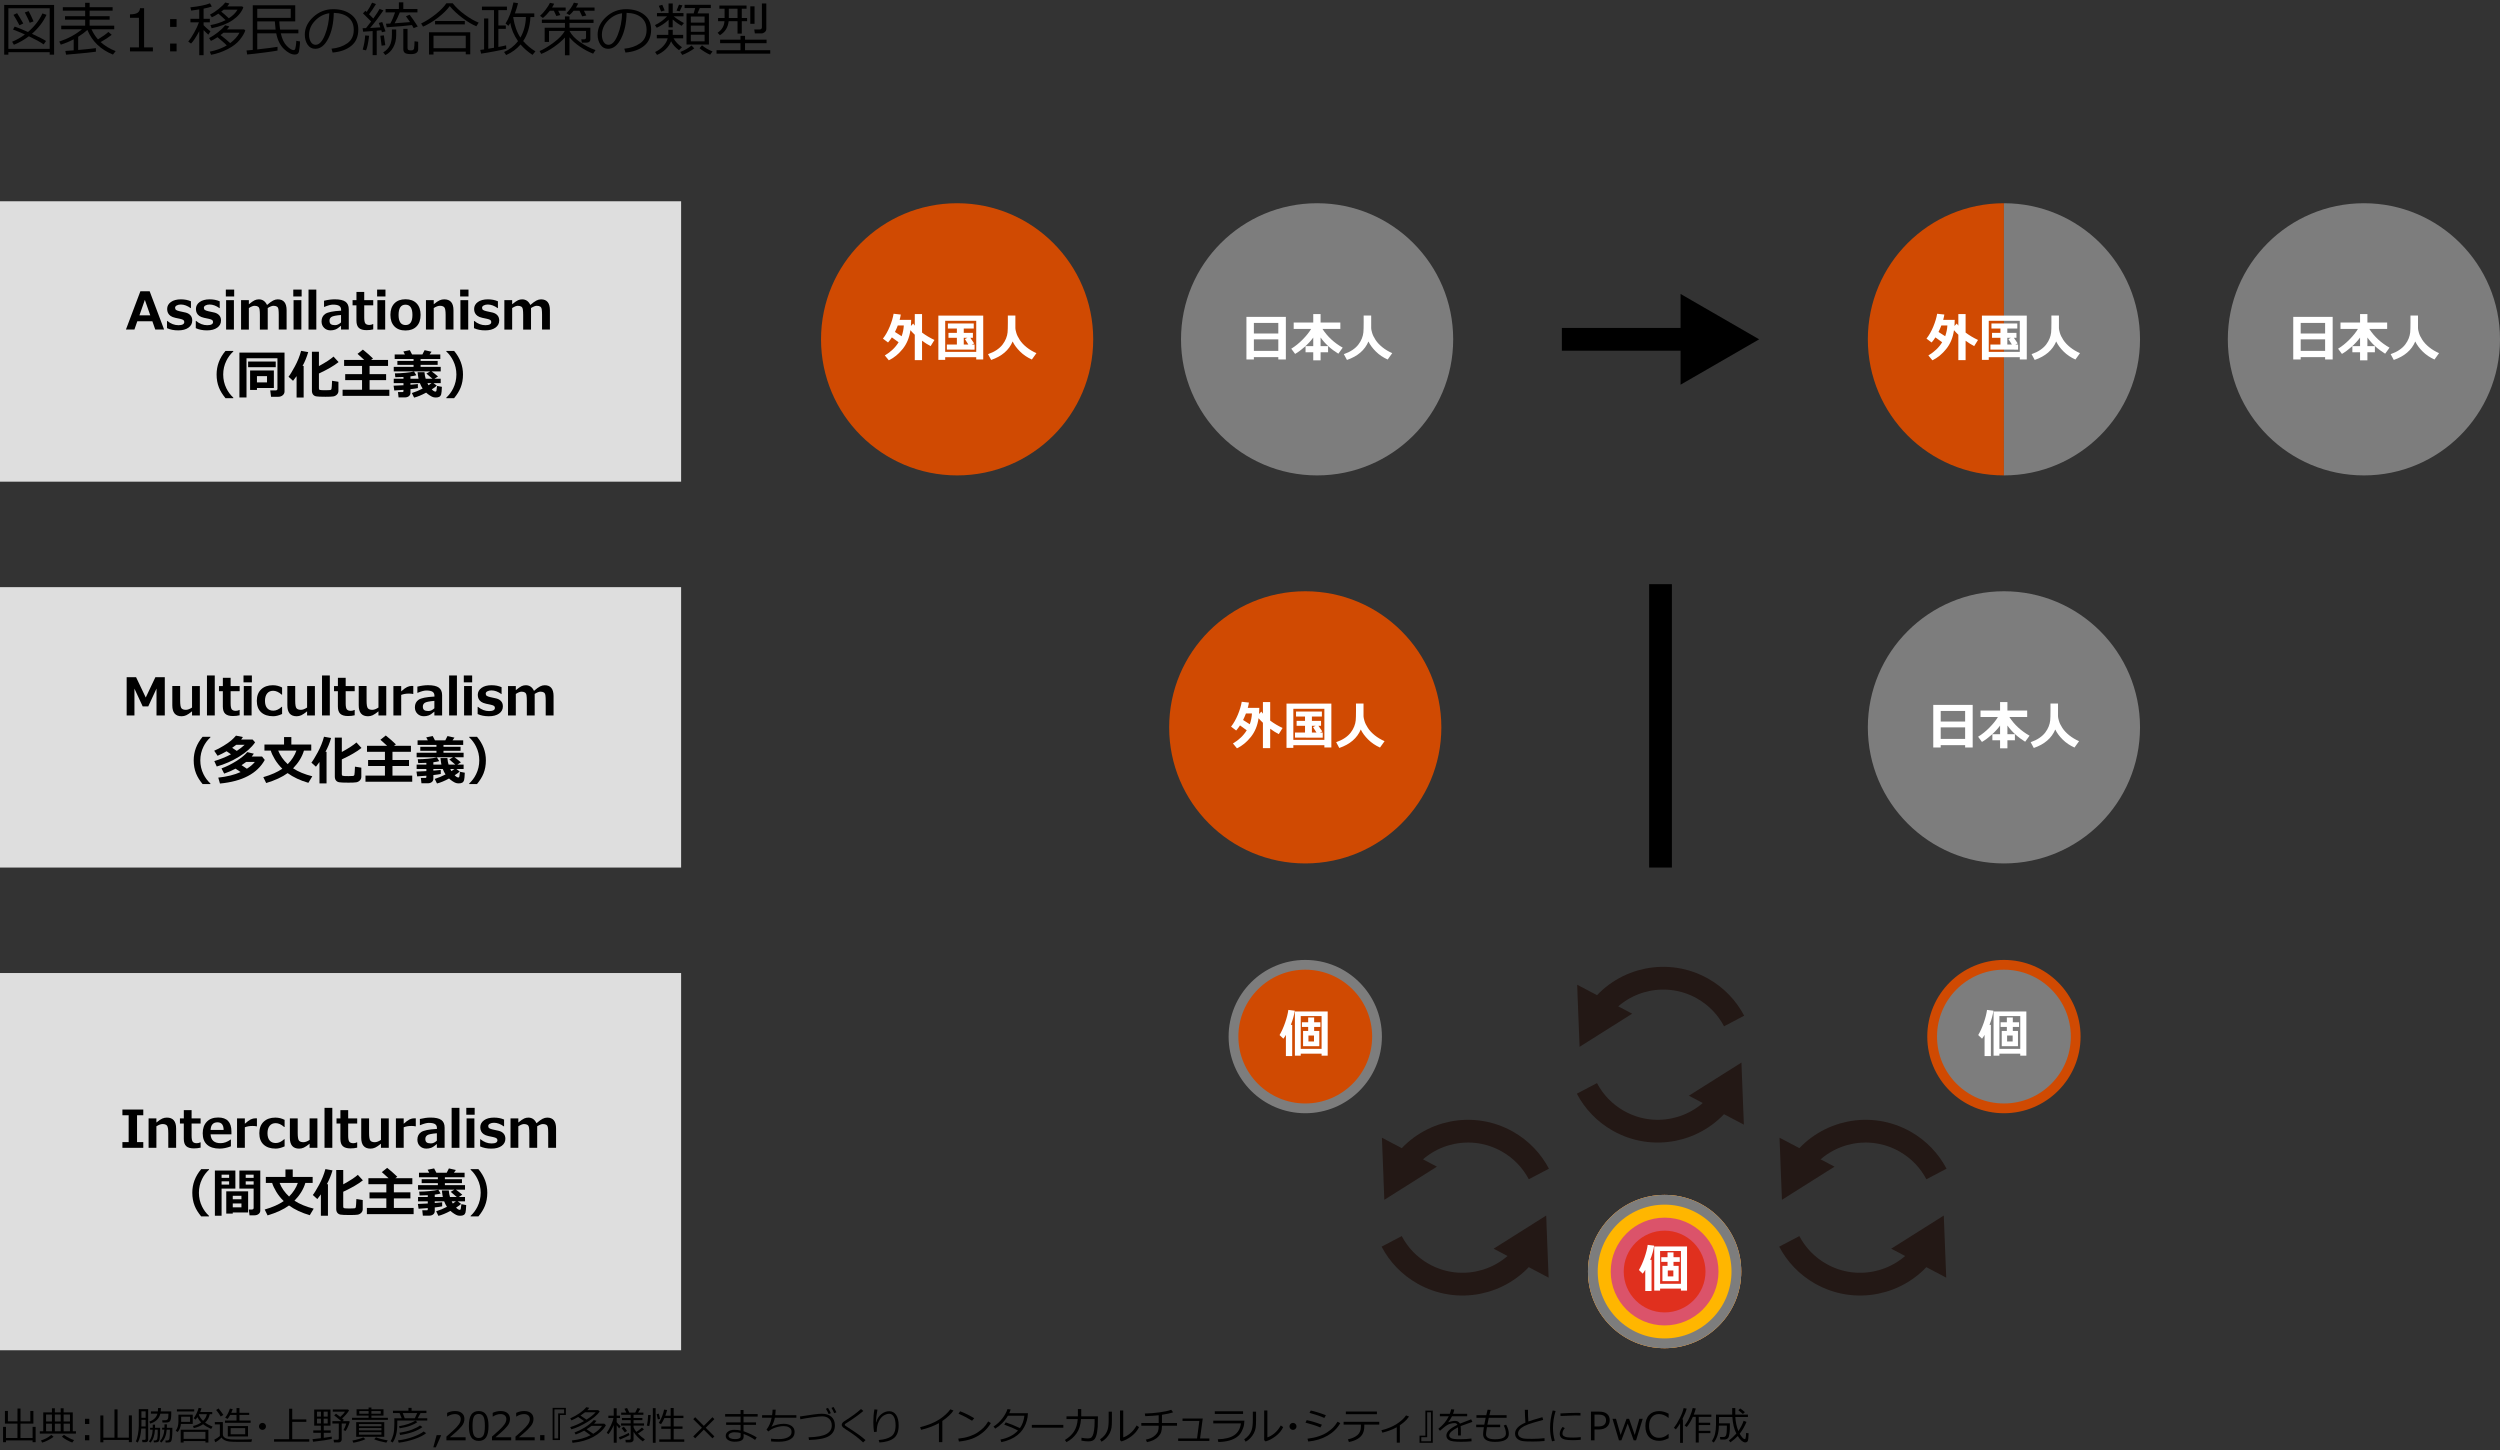 <?xml version="1.0" encoding="UTF-8"?><svg id="_レイヤー_5" xmlns="http://www.w3.org/2000/svg" xmlns:xlink="http://www.w3.org/1999/xlink" viewBox="0 0 769 446.145"><rect x="0" y="0" width="769" height="446.145" fill="#333333" stroke="none"/><defs><style>.cls-1{fill:#e0301e;}.cls-1,.cls-2,.cls-3,.cls-4,.cls-5,.cls-6,.cls-7,.cls-8,.cls-9{stroke-width:0px;}.cls-2{fill:#7d7d7d;}.cls-3{fill:#231815;}.cls-10{stroke:#231815;}.cls-10,.cls-11,.cls-12{stroke-miterlimit:10;stroke-width:7px;}.cls-10,.cls-12{fill:none;}.cls-11{fill:url(#_名称未設定グラデーション_280);}.cls-11,.cls-12{stroke:#000;}.cls-5{fill:#fff;}.cls-6{fill:#db536a;}.cls-7{fill:#dedede;}.cls-8{fill:#ffb600;}.cls-9{fill:#d04a02;}</style><linearGradient id="_名称未設定グラデーション_280" x1="510.774" y1="223.273" x2="510.774" y2="223.273" gradientUnits="userSpaceOnUse"><stop offset="0" stop-color="#d04a02"/><stop offset=".09" stop-color="#a33a01"/><stop offset=".243" stop-color="#5e2100"/><stop offset=".371" stop-color="#2b0f00"/><stop offset=".468" stop-color="#0b0400"/><stop offset=".521" stop-color="#000"/><stop offset=".59" stop-color="#252525"/><stop offset=".662" stop-color="#444"/><stop offset=".738" stop-color="#5d5d5d"/><stop offset=".816" stop-color="#6f6f6f"/><stop offset=".901" stop-color="#797979"/><stop offset="1" stop-color="#7d7d7d"/></linearGradient></defs><path class="cls-9" d="M574.547,104.375c0,23.119,18.742,41.861,41.861,41.861V62.514c-23.119,0-41.861,18.742-41.861,41.861Z"/><path class="cls-2" d="M616.408,62.514v83.722c23.119,0,41.861-18.742,41.861-41.861s-18.742-41.861-41.861-41.861Z"/><path class="cls-4" d="M15.284,16.066H2.575v.756h-1.283V1.521h15.346v15.302h-1.354v-.756ZM2.575,15.038h12.709V2.549H2.575v12.489ZM13.43,13.658c-1.002-.709-2.52-1.544-4.553-2.505-1.5,1.131-3.032,2.004-4.597,2.619l-.545-.94c1.365-.557,2.675-1.301,3.929-2.232-1.395-.621-2.613-1.125-3.656-1.512l.51-.914c.938.311,2.303.867,4.096,1.67,2.016-1.729,3.492-3.633,4.43-5.713l1.266.422c-1.002,2.168-2.496,4.113-4.482,5.836,2.133.984,3.577,1.726,4.333,2.224l-.729,1.046ZM5.985,7.77c-.773-1.447-1.389-2.514-1.846-3.199l1.116-.527c.346.516.981,1.573,1.907,3.173l-1.178.554ZM9.149,7.014c-.17-.486-.674-1.55-1.512-3.19l1.178-.404c.586,1.102,1.087,2.153,1.503,3.155l-1.169.439Z"/><path class="cls-4" d="M20.322,16.822l-.22-1.151c.609-.035,1.465-.097,2.566-.185v-3.393c-1.289.674-2.61,1.222-3.964,1.644l-.475-.949c2.736-.914,5.065-2.177,6.987-3.788h-6.381v-1.099h7.356v-1.854h-6.188v-1.063h6.188v-1.705h-6.864v-1.072h6.864V.87h1.38v1.336h7.066v1.072h-7.066v1.705h6.152v1.063h-6.152v1.854h7.567v1.099h-6.996c.545,1.195,1.21,2.232,1.995,3.111,1.477-.896,2.543-1.658,3.199-2.285l1.028.888c-.85.686-1.983,1.43-3.401,2.232,1.277,1.154,2.815,2.08,4.614,2.777l-.844,1.063c-3.785-1.541-6.404-4.066-7.857-7.576-.756.703-1.699,1.403-2.83,2.101v4.061c2.602-.229,4.418-.419,5.449-.571v1.107c-.434.111-3.492.416-9.176.914Z"/><path class="cls-4" d="M47.03,15.803h-7.049v-1.213h2.76V5.484h-2.76v-1.072c1.078-.006,1.849-.16,2.312-.461s.724-.781.782-1.437h1.248v12.076h2.707v1.213Z"/><path class="cls-4" d="M54.316,8.271h-1.995v-2.399h1.995v2.399ZM54.316,15.803h-1.995v-2.399h1.995v2.399Z"/><path class="cls-4" d="M58.764,13.395l-.861-.606c.527-.621,1.128-1.529,1.802-2.725s1.169-2.259,1.485-3.19h-2.61v-1.081h2.707v-2.892c-.75.123-1.579.24-2.487.352l-.237-1.002c2.666-.281,4.676-.691,6.029-1.23l.562.984c-.627.229-1.471.448-2.531.659v3.129h1.925v1.081h-1.925v.879c.393.445,1.096,1.075,2.109,1.89l-.659,1.028c-.334-.299-.817-.765-1.45-1.397v7.699h-1.336v-7.392c-1.025,1.922-1.866,3.193-2.522,3.814ZM69.75,13.975c-.422-.451-.858-.861-1.31-1.23l-1.538-1.301c-.762.51-1.436.891-2.021,1.143l-.554-.87c.914-.48,1.841-1.093,2.782-1.837s1.654-1.447,2.14-2.109l1.283.352c-.152.258-.387.562-.703.914h5.256l.369.334c-.293.867-.867,1.834-1.723,2.9s-2.102,2.019-3.74,2.856-3.324,1.415-5.058,1.731l-.404-.967c2.027-.416,3.768-1.055,5.221-1.916ZM69.39,6.196c-.439-.434-.817-.788-1.134-1.063l-1.081-.94c-.768.516-1.436.888-2.004,1.116l-.58-.8c.832-.422,1.712-1.002,2.641-1.74s1.607-1.403,2.035-1.995l1.283.299c-.211.363-.425.662-.642.896h4.597l.343.316c-.562,1.488-1.667,2.795-3.313,3.92s-3.791,1.954-6.434,2.487l-.369-.976c1.723-.305,3.275-.812,4.658-1.521ZM67.834,10.784c1.312,1.014,2.303,1.84,2.971,2.479,1.312-.984,2.271-2.051,2.874-3.199h-4.948c-.328.275-.627.516-.896.721ZM68.045,3.577c.621.469,1.4,1.151,2.338,2.048,1.219-.779,2.109-1.661,2.672-2.646h-4.245c-.199.17-.454.369-.765.598Z"/><path class="cls-4" d="M76.029,16.761l-.202-1.23c.521-.041,1.163-.1,1.925-.176V1.617h13.061v4.975h-4.896c.041.885.123,1.723.246,2.514h5.616v1.143h-5.405c.387,1.752,1.006,3.05,1.859,3.894s1.534,1.266,2.043,1.266c.135,0,.249-.034.343-.101s.166-.189.215-.365.11-.486.18-.932.111-.929.123-1.45l1.143.185c0,.504-.038,1.078-.114,1.723s-.145,1.112-.207,1.402-.195.513-.4.668-.48.236-.826.242h-.035c-1.055,0-2.174-.573-3.357-1.718s-1.975-2.75-2.373-4.812h-5.836v4.957c3.047-.34,5.127-.609,6.24-.809v1.151c-.527.123-1.894.328-4.1.615s-3.954.486-5.243.598ZM89.433,2.698h-10.301v2.795h10.301v-2.795ZM79.132,9.105h5.643c-.094-.674-.173-1.512-.237-2.514h-5.405v2.514Z"/><path class="cls-4" d="M102.313,16.163l-.343-1.187c1.887-.17,3.5-.718,4.838-1.644s2.008-2.309,2.008-4.148c0-1.641-.541-2.909-1.622-3.806s-2.588-1.371-4.522-1.424c-.064,3.152-.63,5.783-1.696,7.893s-2.402,3.164-4.008,3.164c-.996,0-1.78-.423-2.351-1.27s-.857-1.879-.857-3.098c0-2.01.867-3.816,2.602-5.418s3.788-2.404,6.161-2.404c2.232,0,4.072.558,5.52,1.674s2.171,2.641,2.171,4.575c0,2.203-.729,3.888-2.188,5.054s-3.363,1.846-5.713,2.039ZM101.294,4.069c-1.699.258-3.161,1.027-4.386,2.307s-1.837,2.726-1.837,4.337c0,.855.179,1.581.536,2.175s.855.892,1.494.892c1.096,0,2.051-1.024,2.865-3.072s1.257-4.261,1.327-6.64Z"/><path class="cls-4" d="M114.619,16.954v-7.4l-2.918.202-.167-1.081,1.055-.026c.557-.697,1.081-1.377,1.573-2.039-.727-.744-1.564-1.579-2.514-2.505l.756-.791.387.369c.727-1.049,1.28-2.004,1.661-2.865l1.195.439c-.703,1.166-1.412,2.212-2.127,3.138l1.31,1.301c.92-1.271,1.562-2.256,1.925-2.953l1.187.457c-1.289,1.904-2.654,3.706-4.096,5.405,1.389-.059,2.44-.123,3.155-.193-.199-.598-.363-1.049-.492-1.354l1.072-.272c.205.545.539,1.5,1.002,2.865l-1.099.272c-.059-.217-.12-.425-.185-.624-.293.041-.765.091-1.415.149v7.506h-1.266ZM112.597,15.486l-1.028-.22c.434-1.506.686-2.962.756-4.368l1.213.105c-.264,2.209-.577,3.703-.94,4.482ZM117.378,14.054c-.029-.264-.158-1.28-.387-3.05l1.081-.132c.1.779.246,1.79.439,3.032l-1.134.149ZM118.53,16.937l-.659-.826c.92-.545,1.597-1.247,2.03-2.105s.65-1.982.65-3.371v-1.573h1.318v1.74c0,1.418-.302,2.673-.905,3.766s-1.415,1.882-2.435,2.369ZM118.934,8.394l-.202-1.099,1.318-.053c.562-1.002,1.055-2.147,1.477-3.437h-2.918v-1.046h4.087V.721h1.362v2.039h4.351v1.046h-5.432c-.439,1.125-.97,2.244-1.591,3.357,1.951-.123,3.533-.246,4.746-.369-.451-.691-.873-1.289-1.266-1.793l1.134-.475c.545.68,1.38,1.884,2.505,3.612l-1.257.519c-.182-.346-.36-.662-.536-.949-1.424.199-4.017.428-7.778.686ZM124.058,8.877h1.301v5.906c0,.264.07.45.211.558s.434.163.879.163c.199,0,.359-.023.479-.07s.215-.113.286-.198.12-.186.149-.303.062-.437.097-.958.053-.949.053-1.283l1.116.149v2.276c0,1.02-.738,1.529-2.215,1.529-.932,0-1.557-.126-1.876-.378s-.479-.636-.479-1.151v-6.24Z"/><path class="cls-4" d="M146.522,8.086c-1.248-.516-2.662-1.362-4.241-2.54s-2.893-2.399-3.942-3.665c-.814,1.125-1.992,2.287-3.533,3.485s-3.1,2.14-4.676,2.826l-.589-.967c1.523-.732,3.019-1.685,4.487-2.856s2.562-2.294,3.283-3.366h1.942c.926,1.201,2.167,2.369,3.722,3.502s2.978,1.953,4.267,2.457l-.721,1.125ZM143.262,15.891h-9.914v.879h-1.38v-6.847h12.683v6.794h-1.389v-.826ZM133.348,14.827h9.914v-3.841h-9.914v3.841ZM142.98,7.515h-9.158v-1.063h9.158v1.063Z"/><path class="cls-4" d="M147.99,16.497l-.272-1.143c.311-.029.706-.082,1.187-.158V5.678h1.292v9.308l1.758-.299V3.111h-3.709v-1.081h7.69v1.081h-2.637v4.72h2.294v1.046h-2.294v5.572c1.096-.199,1.89-.369,2.382-.51l.062,1.063c-.615.182-1.775.435-3.48.76s-3.129.57-4.271.734ZM160.927,12.63c1.131,1.283,2.388,2.338,3.771,3.164l-.896,1.09c-1.447-.949-2.672-2.016-3.674-3.199-1.189,1.383-2.666,2.467-4.43,3.252l-.642-.94c1.693-.732,3.123-1.846,4.289-3.34-1.283-1.852-2.071-3.721-2.364-5.607-.199.334-.398.636-.598.905l-.87-.712c1.049-1.658,1.857-3.82,2.426-6.486l1.415.229c-.287,1.143-.612,2.188-.976,3.138h5.968v1.116h-1.187c-.146,2.941-.891,5.405-2.232,7.392ZM160.083,11.558c1.055-1.84,1.617-3.946,1.688-6.319h-3.858l-.053.114c.416,2.566,1.157,4.635,2.224,6.205Z"/><path class="cls-4" d="M166.475,16.585l-.501-.879c1.254-.521,2.714-1.405,4.381-2.65s2.791-2.424,3.371-3.538h-4.852v3.375h-1.336v-4.368h6.24v-1.468h-7.102v-1.028h7.102v-.976h1.397v.976h7.4v1.028h-7.4v1.468h6.425v3.524c0,.721-.46,1.081-1.38,1.081h-1.23l-.202-1.028h.826c.434,0,.65-.182.65-.545v-2.039h-5.089c.656,1.236,1.729,2.373,3.217,3.41s3.085,1.863,4.79,2.479l-.738,1.107c-1.418-.562-2.791-1.299-4.118-2.21s-2.377-1.853-3.151-2.826v5.511h-1.397v-5.44c-.914.99-2.049,1.96-3.406,2.909s-2.656,1.658-3.898,2.127ZM169.147,3.296c-.656.855-1.371,1.6-2.145,2.232l-.896-.659c.527-.434,1.103-1.063,1.727-1.89s1.071-1.529,1.34-2.109l1.283.272c-.135.316-.349.709-.642,1.178h4.184v.976h-2.303l.668,1.336-1.23.299-.765-1.635h-1.222ZM176.442,3.296c-.451.568-.879,1.014-1.283,1.336l-.94-.571c1.025-1.002,1.796-2.083,2.312-3.243l1.327.255c-.193.416-.425.832-.694,1.248h5.722v.976h-3.278l.747,1.468-1.266.272-.835-1.74h-1.811Z"/><path class="cls-4" d="M192.385,16.163l-.343-1.187c1.887-.17,3.5-.718,4.838-1.644s2.008-2.309,2.008-4.148c0-1.641-.541-2.909-1.622-3.806s-2.588-1.371-4.522-1.424c-.064,3.152-.63,5.783-1.696,7.893s-2.402,3.164-4.008,3.164c-.996,0-1.78-.423-2.351-1.27s-.857-1.879-.857-3.098c0-2.01.867-3.816,2.602-5.418s3.788-2.404,6.161-2.404c2.232,0,4.072.558,5.52,1.674s2.171,2.641,2.171,4.575c0,2.203-.729,3.888-2.188,5.054s-3.363,1.846-5.713,2.039ZM191.366,4.069c-1.699.258-3.161,1.027-4.386,2.307s-1.837,2.726-1.837,4.337c0,.855.179,1.581.536,2.175s.855.892,1.494.892c1.096,0,2.051-1.024,2.865-3.072s1.257-4.261,1.327-6.64Z"/><path class="cls-4" d="M202.014,8.543l-.554-.826c1.389-.639,2.637-1.538,3.744-2.698h-3.12v-.993h3.56V1.072h1.292v2.953h3.305v.993h-3.015c.873.732,1.925,1.424,3.155,2.074l-.712.844c-.826-.416-1.743-1.061-2.751-1.934v2.408h-1.248v-2.329c-1.084,1.037-2.303,1.857-3.656,2.461ZM206.426,12.7c-.34.885-.892,1.698-1.657,2.439s-1.654,1.326-2.667,1.753l-.589-.896c.961-.445,1.797-1.053,2.509-1.824s1.162-1.563,1.349-2.377h-3.34v-1.072h3.542v-1.556h1.362v1.556h3.208v1.072h-2.953c.533.99,1.395,1.901,2.584,2.733l-.914.914c-1.143-.832-1.954-1.746-2.435-2.742ZM203.367,3.551l-.712-1.767,1.063-.308.738,1.723-1.09.352ZM209.062,3.472l-.958-.202.756-1.837,1.063.22-.861,1.819ZM209.854,16.893l-.589-.914c1.377-.533,2.522-1.195,3.437-1.986l.861.888c-.475.375-1.087.763-1.837,1.165s-1.374.684-1.872.848ZM211.172,13.702V4.131h2.197l.475-1.652h-3.261v-1.002h8.06v1.002h-3.393l-.694,1.652h3.507v9.571h-6.891ZM212.499,6.943h4.236v-1.854h-4.236v1.854ZM212.499,9.773h4.236v-1.907h-4.236v1.907ZM216.735,10.688h-4.236v2.021h4.236v-2.021ZM218.44,16.822c-.469-.182-1.036-.478-1.701-.888s-1.185-.776-1.56-1.099l.747-.896c.914.762,1.998,1.392,3.252,1.89l-.738.993Z"/><path class="cls-4" d="M220.405,16.515v-1.081h7.365v-2.153h-6.267v-1.081h6.267v-1.16h1.406v1.16h6.618v1.081h-6.618v2.153h7.752v1.081h-16.523ZM221.433,10.837l-.694-.765c1.318-.879,2.021-2.062,2.109-3.551h-1.969v-.984h2.004v-2.848h-1.6v-.993h8.358v.993h-1.468v2.848h1.635v.984h-1.635v3.806h-1.31v-3.806h-2.725c-.199,1.893-1.102,3.331-2.707,4.315ZM224.184,2.689v2.848h2.681v-2.848h-2.681ZM230.793,7.33V1.951h1.31v5.379h-1.31ZM234.248,10.274h-2.057l-.185-1.213h1.617c.492,0,.738-.229.738-.686V1.072h1.354v7.822c0,.398-.157.728-.47.989s-.646.391-.998.391Z"/><rect class="cls-7" x="-.5" y="61.909" width="210.01" height="86.253"/><path class="cls-4" d="M50.487,101.375h-2.727l-.891-2.555h-4.633l-.891,2.555h-2.609l4.445-11.773h2.859l4.445,11.773ZM46.222,96.993l-1.664-4.75-1.664,4.75h3.328Z"/><path class="cls-4" d="M51.372,100.946v-2.219h.094c1.078.87,2.213,1.305,3.406,1.305,1.208,0,1.812-.328,1.812-.984,0-.266-.094-.467-.281-.605-.188-.138-.526-.262-1.016-.371-.339-.062-.82-.164-1.445-.305s-1.116-.336-1.473-.586c-.357-.25-.621-.552-.793-.906-.172-.354-.258-.763-.258-1.227,0-.88.383-1.595,1.148-2.145.766-.549,1.794-.824,3.086-.824,1.141,0,2.169.201,3.086.602v2.109h-.062c-1.047-.745-2.06-1.117-3.039-1.117-.505,0-.927.094-1.266.281-.339.188-.508.422-.508.703,0,.318.105.548.316.691.211.144.563.272,1.059.387.63.115,1.258.253,1.883.414.625.162,1.117.447,1.477.855.359.409.539.937.539,1.582,0,.922-.39,1.659-1.168,2.211-.779.552-1.83.828-3.152.828-1.312,0-2.461-.227-3.445-.68Z"/><path class="cls-4" d="M60.222,100.946v-2.219h.094c1.078.87,2.213,1.305,3.406,1.305,1.208,0,1.812-.328,1.812-.984,0-.266-.094-.467-.281-.605-.188-.138-.526-.262-1.016-.371-.339-.062-.82-.164-1.445-.305s-1.116-.336-1.473-.586c-.357-.25-.621-.552-.793-.906-.172-.354-.258-.763-.258-1.227,0-.88.383-1.595,1.148-2.145.766-.549,1.794-.824,3.086-.824,1.141,0,2.169.201,3.086.602v2.109h-.062c-1.047-.745-2.06-1.117-3.039-1.117-.505,0-.927.094-1.266.281-.339.188-.508.422-.508.703,0,.318.105.548.316.691.211.144.563.272,1.059.387.63.115,1.258.253,1.883.414.625.162,1.117.447,1.477.855.359.409.539.937.539,1.582,0,.922-.39,1.659-1.168,2.211-.779.552-1.83.828-3.152.828-1.312,0-2.461-.227-3.445-.68Z"/><path class="cls-4" d="M72.035,91.196h-2.57v-2.117h2.57v2.117ZM71.949,101.375h-2.398v-9.047h2.398v9.047Z"/><path class="cls-4" d="M88.158,101.375h-2.414v-4.539c0-.604-.027-1.134-.082-1.59-.055-.456-.214-.767-.477-.934-.263-.167-.626-.25-1.09-.25-.412,0-.992.229-1.742.688v6.625h-2.414v-4.539c0-.635-.031-1.173-.094-1.613-.062-.44-.226-.743-.488-.91-.263-.167-.621-.25-1.074-.25-.433,0-1.011.232-1.734.695v6.617h-2.398v-9.047h2.398v1.266c.792-.651,1.392-1.066,1.801-1.246.409-.18.832-.27,1.27-.27,1.135,0,1.974.578,2.516,1.734.766-.667,1.391-1.122,1.875-1.367.484-.245.958-.367,1.422-.367,1.817,0,2.727,1.117,2.727,3.352v5.945Z"/><path class="cls-4" d="M92.785,91.196h-2.57v-2.117h2.57v2.117ZM92.699,101.375h-2.398v-9.047h2.398v9.047Z"/><path class="cls-4" d="M97.3,101.375h-2.398v-12.297h2.398v12.297Z"/><path class="cls-4" d="M107.285,101.375h-2.383v-1.18c-.734.63-1.33,1.025-1.785,1.184-.456.159-.941.238-1.457.238-.792,0-1.448-.256-1.969-.77-.521-.513-.781-1.173-.781-1.98,0-1.021.384-1.794,1.152-2.32.768-.526,2.389-.854,4.863-.984v-.242c0-.567-.195-.979-.586-1.234-.391-.255-1.037-.383-1.938-.383-.615,0-1.495.234-2.641.703h-.086v-1.898c1.208-.292,2.302-.438,3.281-.438,1.526,0,2.629.246,3.309.738s1.02,1.275,1.02,2.348v6.219ZM104.902,99.172v-2.281c-1.573.13-2.558.332-2.953.605-.396.273-.594.652-.594,1.137,0,.516.138.875.414,1.078.276.203.708.305,1.297.305.62,0,1.231-.281,1.836-.844Z"/><path class="cls-4" d="M114.81,101.321c-.641.156-1.326.234-2.055.234-1.078,0-1.867-.23-2.367-.691s-.75-1.207-.75-2.238v-4.711h-1.188v-1.586h1.195v-2.539h2.391v2.539h2.773v1.586h-2.773v3.727c0,.958.122,1.583.367,1.875.245.292.656.438,1.234.438.37,0,.737-.091,1.102-.273h.07v1.641Z"/><path class="cls-4" d="M118.571,91.196h-2.57v-2.117h2.57v2.117ZM118.485,101.375h-2.398v-9.047h2.398v9.047Z"/><path class="cls-4" d="M124.733,101.657c-1.469,0-2.609-.423-3.422-1.27-.812-.846-1.219-2.022-1.219-3.527s.41-2.69,1.23-3.539c.82-.849,1.957-1.273,3.41-1.273,1.463,0,2.603.425,3.418,1.273.815.849,1.223,2.029,1.223,3.539s-.408,2.681-1.223,3.527c-.815.847-1.955,1.27-3.418,1.27ZM124.733,93.719c-1.422,0-2.133,1.055-2.133,3.164,0,2.068.721,3.102,2.164,3.102,1.401,0,2.102-1.034,2.102-3.102,0-2.109-.711-3.164-2.133-3.164Z"/><path class="cls-4" d="M139.491,101.375h-2.414v-4.508c0-1.26-.14-2.043-.418-2.348-.279-.305-.73-.457-1.355-.457-.521,0-1.148.232-1.883.695v6.617h-2.398v-9.047h2.398v1.266c.75-.614,1.35-1.021,1.801-1.219.45-.198.92-.297,1.41-.297,1.906,0,2.859,1.117,2.859,3.352v5.945Z"/><path class="cls-4" d="M144.111,91.196h-2.57v-2.117h2.57v2.117ZM144.025,101.375h-2.398v-9.047h2.398v9.047Z"/><path class="cls-4" d="M145.796,100.946v-2.219h.094c1.078.87,2.213,1.305,3.406,1.305,1.208,0,1.812-.328,1.812-.984,0-.266-.094-.467-.281-.605-.188-.138-.526-.262-1.016-.371-.339-.062-.82-.164-1.445-.305s-1.116-.336-1.473-.586c-.357-.25-.621-.552-.793-.906-.172-.354-.258-.763-.258-1.227,0-.88.383-1.595,1.148-2.145.766-.549,1.794-.824,3.086-.824,1.141,0,2.169.201,3.086.602v2.109h-.062c-1.047-.745-2.06-1.117-3.039-1.117-.505,0-.927.094-1.266.281-.339.188-.508.422-.508.703,0,.318.105.548.316.691.211.144.563.272,1.059.387.63.115,1.258.253,1.883.414.625.162,1.117.447,1.477.855.359.409.539.937.539,1.582,0,.922-.39,1.659-1.168,2.211-.779.552-1.83.828-3.152.828-1.312,0-2.461-.227-3.445-.68Z"/><path class="cls-4" d="M169.147,101.375h-2.414v-4.539c0-.604-.027-1.134-.082-1.59-.055-.456-.214-.767-.477-.934-.263-.167-.626-.25-1.09-.25-.412,0-.992.229-1.742.688v6.625h-2.414v-4.539c0-.635-.031-1.173-.094-1.613-.062-.44-.226-.743-.488-.91-.263-.167-.621-.25-1.074-.25-.433,0-1.011.232-1.734.695v6.617h-2.398v-9.047h2.398v1.266c.792-.651,1.392-1.066,1.801-1.246.409-.18.832-.27,1.27-.27,1.135,0,1.974.578,2.516,1.734.766-.667,1.391-1.122,1.875-1.367.484-.245.958-.367,1.422-.367,1.817,0,2.727,1.117,2.727,3.352v5.945Z"/><path class="cls-4" d="M71.766,122.477h-2.406c-.912-1.099-1.578-2.18-2-3.242-.49-1.213-.734-2.56-.734-4.039,0-2.677.911-5.096,2.734-7.258h2.406v.172c-.88.802-1.589,1.75-2.125,2.844-.656,1.328-.984,2.742-.984,4.242,0,1.516.328,2.938.984,4.266.536,1.089,1.245,2.036,2.125,2.844v.172Z"/><path class="cls-4" d="M87.523,120.399c0,.469-.185.861-.555,1.176-.37.315-.82.473-1.352.473h-2.242l-.25-1.961h1.742c.12,0,.229-.044.328-.133.099-.088.148-.185.148-.289v-9.469h-9.516v12.062h-2.18v-13.789h13.875v11.93ZM84.82,112.946h-8.5v-1.742h8.5v1.742ZM79.039,119.344v.594h-2.109v-5.984h7.312v5.391h-5.203ZM79.039,117.618h3.094v-1.922h-3.094v1.922Z"/><path class="cls-4" d="M93.402,122.274h-2.172v-6.578c-.297.438-.662.919-1.094,1.445l-1.391-1.25c.458-.557,1.112-1.621,1.961-3.191.849-1.57,1.487-3.163,1.914-4.777l2.188.383c-.443,1.531-1.023,2.951-1.742,4.258h.336v9.711ZM104.105,120.196c0,.469-.152.857-.457,1.164s-.667.499-1.086.574c-.419.075-1.218.113-2.395.113-1.526,0-2.499-.043-2.918-.129-.419-.086-.741-.276-.965-.57-.224-.294-.336-.688-.336-1.184v-11.969h2.156v4.414c2.146-1.177,3.641-2.153,4.484-2.93l1.562,1.695c-1.406,1.12-3.422,2.292-6.047,3.516v4.586c0,.245.094.398.281.461s.781.094,1.781.094c.094,0,.526-.016,1.297-.047.281-.01.452-.135.512-.375.06-.239.118-1.067.176-2.484l1.953.305v2.766Z"/><path class="cls-4" d="M119.763,121.766h-14.383v-1.891h5.984v-2.945h-5.18v-1.852h5.18v-2.516h-5.516v-1.844h6.203c-.339-.328-1.031-.95-2.078-1.867l1.648-1.312c1.083.859,2.122,1.771,3.117,2.734l-.609.445h5.234v1.844h-5.68v2.516h5.086v1.852h-5.086v2.945h6.078v1.891Z"/><path class="cls-4" d="M128.541,119.375c-.417.099-1.177.211-2.281.336v1.125c0,.427-.162.768-.484,1.023-.323.255-.729.383-1.219.383h-1.961l-.18-1.648h1.398c.198,0,.297-.102.297-.305v-.375c-1.141.099-2.083.167-2.828.203l-.211-1.477c.698-.016,1.711-.062,3.039-.141v-.656h-2.992v-1.344h2.992v-.547c-.933.052-1.769.078-2.508.078l-.133-1.195c.114.005.231.008.352.008.745,0,1.685-.053,2.82-.16,1.135-.106,2.042-.243,2.719-.41l.703,1.156c-.438.136-1.039.25-1.805.344v.727h2.484c-.089-.375-.188-1.047-.297-2.016h2.125c.073.808.198,1.479.375,2.016h2.078l-1.859-1.586,1.141-.672h-11.188v-1.391h6.094v-.609h-4.977v-1.219h4.977v-.586h-5.805v-1.398h3.156l-.5-.922,2-.406.695,1.328h3.172l.68-1.328,2.141.484-.602.844h3.289v1.398h-6.062v.586h5.25v1.219h-5.25v.609h6.188v1.391h-2.805c.458.318,1.117.836,1.977,1.555l-1.109.703h1.938v1.344h-2.234l1.039.781c-.354.339-.875.722-1.562,1.148.453.458.833.688,1.141.688.167,0,.268-.1.305-.301.036-.2.102-.686.195-1.457l1.477.289c-.047,1.214-.121,1.987-.223,2.32s-.285.577-.551.73c-.266.153-.617.23-1.055.23-.302,0-.582-.035-.84-.105s-.603-.244-1.035-.52c-.433-.276-.812-.567-1.141-.875-1.391.755-2.625,1.266-3.703,1.531l-.688-1.406c1.135-.354,2.242-.812,3.32-1.375-.323-.484-.607-1.044-.852-1.68h-2.898v.508c1.192-.088,1.953-.161,2.281-.219v1.242ZM131.814,118.508c.359-.224.674-.445.945-.664h-1.289c.12.261.234.482.344.664Z"/><path class="cls-4" d="M142.416,115.196c0,1.479-.245,2.826-.734,4.039-.422,1.062-1.089,2.143-2,3.242h-2.398v-.172c.88-.808,1.586-1.755,2.117-2.844.656-1.328.984-2.75.984-4.266,0-1.5-.328-2.914-.984-4.242-.537-1.094-1.242-2.042-2.117-2.844v-.172h2.398c1.823,2.162,2.734,4.581,2.734,7.258Z"/><rect class="cls-7" x="-.5" y="180.606" width="210.01" height="86.253"/><path class="cls-4" d="M50.689,220.072h-2.547v-8.273l-2.539,5.492h-1.711l-2.539-5.469v8.25h-2.391v-11.773h2.891l2.977,6.258,2.969-6.258h2.891v11.773Z"/><path class="cls-4" d="M61.469,220.072h-2.398v-1.266c-.729.594-1.323.995-1.781,1.203-.458.208-.935.312-1.43.312-1.906,0-2.859-1.117-2.859-3.352v-5.945h2.414v4.508c0,1.261.138,2.044.414,2.352.276.308.727.461,1.352.461.536,0,1.167-.234,1.891-.703v-6.617h2.398v9.047Z"/><path class="cls-4" d="M66.061,220.072h-2.398v-12.297h2.398v12.297Z"/><path class="cls-4" d="M73.715,220.018c-.641.156-1.326.234-2.055.234-1.078,0-1.867-.23-2.367-.691s-.75-1.207-.75-2.238v-4.711h-1.188v-1.586h1.195v-2.539h2.391v2.539h2.773v1.586h-2.773v3.727c0,.958.122,1.583.367,1.875.245.292.656.438,1.234.438.37,0,.737-.091,1.102-.273h.07v1.641Z"/><path class="cls-4" d="M77.476,209.893h-2.57v-2.117h2.57v2.117ZM77.39,220.072h-2.398v-9.047h2.398v9.047Z"/><path class="cls-4" d="M86.771,219.627c-1.011.458-1.925.688-2.742.688-1.583,0-2.818-.409-3.703-1.227-.886-.817-1.328-1.984-1.328-3.5,0-1.526.448-2.709,1.344-3.551.896-.841,2.094-1.262,3.594-1.262.979,0,1.924.232,2.836.695v2.203h-.125c-.886-.792-1.758-1.188-2.617-1.188-.797,0-1.417.273-1.859.82-.443.547-.664,1.308-.664,2.281s.223,1.72.668,2.238c.445.519,1.077.777,1.895.777.87,0,1.729-.396,2.578-1.188h.125v2.211Z"/><path class="cls-4" d="M96.858,220.072h-2.398v-1.266c-.729.594-1.323.995-1.781,1.203-.458.208-.935.312-1.43.312-1.906,0-2.859-1.117-2.859-3.352v-5.945h2.414v4.508c0,1.261.138,2.044.414,2.352.276.308.727.461,1.352.461.536,0,1.167-.234,1.891-.703v-6.617h2.398v9.047Z"/><path class="cls-4" d="M101.45,220.072h-2.398v-12.297h2.398v12.297Z"/><path class="cls-4" d="M109.104,220.018c-.641.156-1.326.234-2.055.234-1.078,0-1.867-.23-2.367-.691s-.75-1.207-.75-2.238v-4.711h-1.188v-1.586h1.195v-2.539h2.391v2.539h2.773v1.586h-2.773v3.727c0,.958.122,1.583.367,1.875.245.292.656.438,1.234.438.37,0,.737-.091,1.102-.273h.07v1.641Z"/><path class="cls-4" d="M118.812,220.072h-2.398v-1.266c-.729.594-1.323.995-1.781,1.203-.458.208-.935.312-1.43.312-1.906,0-2.859-1.117-2.859-3.352v-5.945h2.414v4.508c0,1.261.138,2.044.414,2.352.276.308.727.461,1.352.461.536,0,1.167-.234,1.891-.703v-6.617h2.398v9.047Z"/><path class="cls-4" d="M127.127,213.471h-.078c-.323-.083-.755-.125-1.297-.125-.849,0-1.63.136-2.344.406v6.32h-2.398v-9.047h2.398v1.641c.734-.661,1.338-1.105,1.812-1.332.474-.227.94-.34,1.398-.34.12,0,.289.005.508.016v2.461Z"/><path class="cls-4" d="M135.996,220.072h-2.383v-1.18c-.734.63-1.33,1.025-1.785,1.184-.456.159-.941.238-1.457.238-.792,0-1.448-.256-1.969-.77-.521-.513-.781-1.173-.781-1.98,0-1.021.384-1.794,1.152-2.32.768-.526,2.389-.854,4.863-.984v-.242c0-.567-.195-.979-.586-1.234-.391-.255-1.037-.383-1.938-.383-.615,0-1.495.234-2.641.703h-.086v-1.898c1.208-.292,2.302-.438,3.281-.438,1.526,0,2.629.246,3.309.738s1.02,1.275,1.02,2.348v6.219ZM133.613,217.869v-2.281c-1.573.13-2.558.332-2.953.605-.396.273-.594.652-.594,1.137,0,.516.138.875.414,1.078.276.203.708.305,1.297.305.62,0,1.231-.281,1.836-.844Z"/><path class="cls-4" d="M140.549,220.072h-2.398v-12.297h2.398v12.297Z"/><path class="cls-4" d="M145.236,209.893h-2.57v-2.117h2.57v2.117ZM145.15,220.072h-2.398v-9.047h2.398v9.047Z"/><path class="cls-4" d="M146.922,219.643v-2.219h.094c1.078.87,2.213,1.305,3.406,1.305,1.208,0,1.812-.328,1.812-.984,0-.266-.094-.467-.281-.605-.188-.138-.526-.262-1.016-.371-.339-.062-.82-.164-1.445-.305s-1.116-.336-1.473-.586c-.357-.25-.621-.552-.793-.906-.172-.354-.258-.763-.258-1.227,0-.88.383-1.595,1.148-2.145.766-.549,1.794-.824,3.086-.824,1.141,0,2.169.201,3.086.602v2.109h-.062c-1.047-.745-2.06-1.117-3.039-1.117-.505,0-.927.094-1.266.281-.339.188-.508.422-.508.703,0,.318.105.548.316.691.211.144.563.272,1.059.387.63.115,1.258.253,1.883.414.625.162,1.117.447,1.477.855.359.409.539.937.539,1.582,0,.922-.39,1.659-1.168,2.211-.779.552-1.83.828-3.152.828-1.312,0-2.461-.227-3.445-.68Z"/><path class="cls-4" d="M170.273,220.072h-2.414v-4.539c0-.604-.027-1.134-.082-1.59-.055-.456-.214-.767-.477-.934-.263-.167-.626-.25-1.09-.25-.412,0-.992.229-1.742.688v6.625h-2.414v-4.539c0-.635-.031-1.173-.094-1.613-.062-.44-.226-.743-.488-.91-.263-.167-.621-.25-1.074-.25-.433,0-1.011.232-1.734.695v6.617h-2.398v-9.047h2.398v1.266c.792-.651,1.392-1.066,1.801-1.246.409-.18.832-.27,1.27-.27,1.135,0,1.974.578,2.516,1.734.766-.667,1.391-1.122,1.875-1.367.484-.245.958-.367,1.422-.367,1.817,0,2.727,1.117,2.727,3.352v5.945Z"/><path class="cls-4" d="M64.723,241.174h-2.406c-.912-1.099-1.578-2.18-2-3.242-.49-1.213-.734-2.56-.734-4.039,0-2.677.911-5.096,2.734-7.258h2.406v.172c-.88.802-1.589,1.75-2.125,2.844-.656,1.328-.984,2.742-.984,4.242,0,1.516.328,2.938.984,4.266.536,1.089,1.245,2.036,2.125,2.844v.172Z"/><path class="cls-4" d="M71.051,232.025c-.516-.375-.964-.69-1.344-.945-.927.526-1.854.992-2.781,1.398l-1.039-1.555c.901-.38,1.866-.887,2.895-1.52,1.028-.633,1.802-1.173,2.32-1.621.518-.448,1.014-.948,1.488-1.5l2.133.43c-.156.25-.333.503-.531.758h3.508l.766.875c-1.094,1.594-2.727,3.059-4.898,4.395s-4.472,2.348-6.898,3.035l-.75-1.664c1.864-.573,3.575-1.268,5.133-2.086ZM81.442,233.752c-2.312,4.188-6.906,6.609-13.781,7.266l-.523-1.82c2.682-.292,4.971-.862,6.867-1.711-.255-.177-.769-.526-1.539-1.047-1.172.615-2.341,1.123-3.508,1.523l-.828-1.602c1.51-.547,3.022-1.294,4.535-2.242,1.513-.948,2.647-1.87,3.402-2.766l2.016.484c-.172.281-.388.573-.648.875h3.172l.836,1.039ZM71.411,230.025c.562.365,1.036.683,1.422.953.896-.588,1.706-1.216,2.43-1.883h-2.578c-.359.287-.784.597-1.273.93ZM75.942,236.463c1.042-.656,1.862-1.356,2.461-2.102h-2.664c-.422.328-.901.664-1.438,1.008l1.641,1.094Z"/><path class="cls-4" d="M93.493,230.877c-.562,1.922-1.677,3.742-3.344,5.461,1.614,1.052,3.586,1.867,5.914,2.445l-1.211,2.016c-2.495-.724-4.623-1.721-6.383-2.992-1.646,1.203-3.844,2.222-6.594,3.055l-.883-1.812c2.432-.703,4.383-1.567,5.852-2.594-.912-.885-1.677-1.845-2.297-2.879-.62-1.034-1.039-1.934-1.258-2.699h-1.945v-1.859h6.031v-2.289h2.242v2.289h6.125v1.859h-2.25ZM88.493,235.057c1.26-1.271,2.156-2.664,2.688-4.18h-5.609c.62,1.562,1.594,2.956,2.922,4.18Z"/><path class="cls-4" d="M100.445,240.971h-2.172v-6.578c-.297.438-.662.919-1.094,1.445l-1.391-1.25c.458-.557,1.112-1.621,1.961-3.191.849-1.57,1.487-3.163,1.914-4.777l2.188.383c-.443,1.531-1.023,2.951-1.742,4.258h.336v9.711ZM111.148,238.893c0,.469-.152.857-.457,1.164s-.667.499-1.086.574c-.419.075-1.218.113-2.395.113-1.526,0-2.499-.043-2.918-.129-.419-.086-.741-.276-.965-.57-.224-.294-.336-.688-.336-1.184v-11.969h2.156v4.414c2.146-1.177,3.641-2.153,4.484-2.93l1.562,1.695c-1.406,1.12-3.422,2.292-6.047,3.516v4.586c0,.245.094.398.281.461s.781.094,1.781.094c.094,0,.526-.016,1.297-.047.281-.01.452-.135.512-.375.06-.239.118-1.067.176-2.484l1.953.305v2.766Z"/><path class="cls-4" d="M126.805,240.463h-14.383v-1.891h5.984v-2.945h-5.18v-1.852h5.18v-2.516h-5.516v-1.844h6.203c-.339-.328-1.031-.95-2.078-1.867l1.648-1.312c1.083.859,2.122,1.771,3.117,2.734l-.609.445h5.234v1.844h-5.68v2.516h5.086v1.852h-5.086v2.945h6.078v1.891Z"/><path class="cls-4" d="M135.583,238.072c-.417.099-1.177.211-2.281.336v1.125c0,.427-.162.768-.484,1.023-.323.255-.729.383-1.219.383h-1.961l-.18-1.648h1.398c.198,0,.297-.102.297-.305v-.375c-1.141.099-2.083.167-2.828.203l-.211-1.477c.698-.016,1.711-.062,3.039-.141v-.656h-2.992v-1.344h2.992v-.547c-.933.052-1.769.078-2.508.078l-.133-1.195c.114.005.231.008.352.008.745,0,1.685-.053,2.82-.16,1.135-.106,2.042-.243,2.719-.41l.703,1.156c-.438.136-1.039.25-1.805.344v.727h2.484c-.089-.375-.188-1.047-.297-2.016h2.125c.073.808.198,1.479.375,2.016h2.078l-1.859-1.586,1.141-.672h-11.188v-1.391h6.094v-.609h-4.977v-1.219h4.977v-.586h-5.805v-1.398h3.156l-.5-.922,2-.406.695,1.328h3.172l.68-1.328,2.141.484-.602.844h3.289v1.398h-6.062v.586h5.25v1.219h-5.25v.609h6.188v1.391h-2.805c.458.318,1.117.836,1.977,1.555l-1.109.703h1.938v1.344h-2.234l1.039.781c-.354.339-.875.722-1.562,1.148.453.458.833.688,1.141.688.167,0,.268-.1.305-.301.036-.2.102-.686.195-1.457l1.477.289c-.047,1.214-.121,1.987-.223,2.32s-.285.577-.551.73c-.266.153-.617.23-1.055.23-.302,0-.582-.035-.84-.105s-.603-.244-1.035-.52c-.433-.276-.812-.567-1.141-.875-1.391.755-2.625,1.266-3.703,1.531l-.688-1.406c1.135-.354,2.242-.812,3.32-1.375-.323-.484-.607-1.044-.852-1.68h-2.898v.508c1.192-.088,1.953-.161,2.281-.219v1.242ZM138.857,237.205c.359-.224.674-.445.945-.664h-1.289c.12.261.234.482.344.664Z"/><path class="cls-4" d="M149.458,233.893c0,1.479-.245,2.826-.734,4.039-.422,1.062-1.089,2.143-2,3.242h-2.398v-.172c.88-.808,1.586-1.755,2.117-2.844.656-1.328.984-2.75.984-4.266,0-1.5-.328-2.914-.984-4.242-.537-1.094-1.242-2.042-2.117-2.844v-.172h2.398c1.823,2.162,2.734,4.581,2.734,7.258Z"/><rect class="cls-7" x="-.5" y="299.303" width="210.01" height="116.035"/><path class="cls-4" d="M44.076,353.069h-6.422v-1.758h1.922v-8.258h-1.922v-1.758h6.422v1.758h-1.922v8.258h1.922v1.758Z"/><path class="cls-4" d="M54.177,353.069h-2.414v-4.508c0-1.26-.14-2.043-.418-2.348-.279-.305-.73-.457-1.355-.457-.521,0-1.148.232-1.883.695v6.617h-2.398v-9.047h2.398v1.266c.75-.614,1.35-1.021,1.801-1.219.45-.197.92-.297,1.41-.297,1.906,0,2.859,1.117,2.859,3.352v5.945Z"/><path class="cls-4" d="M61.708,353.015c-.641.156-1.326.234-2.055.234-1.078,0-1.867-.23-2.367-.691s-.75-1.207-.75-2.238v-4.711h-1.188v-1.586h1.195v-2.539h2.391v2.539h2.773v1.586h-2.773v3.727c0,.959.122,1.584.367,1.875.245.292.656.438,1.234.438.37,0,.737-.091,1.102-.273h.07v1.641Z"/><path class="cls-4" d="M71.189,348.921h-6.414c.104,1.812,1.133,2.719,3.086,2.719,1.021,0,2.047-.369,3.078-1.109h.086v2.078c-1.224.469-2.375.703-3.453.703-1.698,0-2.992-.403-3.883-1.211-.891-.807-1.336-1.971-1.336-3.492,0-1.51.422-2.699,1.266-3.566s2.008-1.301,3.492-1.301c2.719,0,4.078,1.445,4.078,4.336v.844ZM68.791,347.562c-.021-1.557-.654-2.336-1.898-2.336-1.323,0-2.029.779-2.117,2.336h4.016Z"/><path class="cls-4" d="M79.033,346.468h-.078c-.323-.083-.755-.125-1.297-.125-.849,0-1.63.136-2.344.406v6.32h-2.398v-9.047h2.398v1.641c.734-.661,1.338-1.105,1.812-1.332.474-.227.94-.34,1.398-.34.12,0,.289.006.508.016v2.461Z"/><path class="cls-4" d="M87.542,352.624c-1.011.458-1.925.688-2.742.688-1.583,0-2.818-.408-3.703-1.227-.886-.817-1.328-1.984-1.328-3.5,0-1.525.448-2.709,1.344-3.551.896-.841,2.094-1.262,3.594-1.262.979,0,1.924.232,2.836.695v2.203h-.125c-.886-.791-1.758-1.188-2.617-1.188-.797,0-1.417.273-1.859.82-.443.547-.664,1.308-.664,2.281s.223,1.721.668,2.238c.445.519,1.077.777,1.895.777.87,0,1.729-.396,2.578-1.188h.125v2.211Z"/><path class="cls-4" d="M97.628,353.069h-2.398v-1.266c-.729.594-1.323.995-1.781,1.203-.458.208-.935.312-1.43.312-1.906,0-2.859-1.117-2.859-3.352v-5.945h2.414v4.508c0,1.261.138,2.045.414,2.352.276.308.727.461,1.352.461.536,0,1.167-.234,1.891-.703v-6.617h2.398v9.047Z"/><path class="cls-4" d="M102.22,353.069h-2.398v-12.297h2.398v12.297Z"/><path class="cls-4" d="M109.874,353.015c-.641.156-1.326.234-2.055.234-1.078,0-1.867-.23-2.367-.691s-.75-1.207-.75-2.238v-4.711h-1.188v-1.586h1.195v-2.539h2.391v2.539h2.773v1.586h-2.773v3.727c0,.959.122,1.584.367,1.875.245.292.656.438,1.234.438.37,0,.737-.091,1.102-.273h.07v1.641Z"/><path class="cls-4" d="M119.582,353.069h-2.398v-1.266c-.729.594-1.323.995-1.781,1.203-.458.208-.935.312-1.43.312-1.906,0-2.859-1.117-2.859-3.352v-5.945h2.414v4.508c0,1.261.138,2.045.414,2.352.276.308.727.461,1.352.461.536,0,1.167-.234,1.891-.703v-6.617h2.398v9.047Z"/><path class="cls-4" d="M127.897,346.468h-.078c-.323-.083-.755-.125-1.297-.125-.849,0-1.63.136-2.344.406v6.32h-2.398v-9.047h2.398v1.641c.734-.661,1.338-1.105,1.812-1.332.474-.227.94-.34,1.398-.34.12,0,.289.006.508.016v2.461Z"/><path class="cls-4" d="M136.766,353.069h-2.383v-1.18c-.734.631-1.33,1.025-1.785,1.184-.456.159-.941.238-1.457.238-.792,0-1.448-.256-1.969-.77-.521-.513-.781-1.173-.781-1.98,0-1.021.384-1.794,1.152-2.32.768-.525,2.389-.854,4.863-.984v-.242c0-.567-.195-.979-.586-1.234-.391-.255-1.037-.383-1.938-.383-.615,0-1.495.234-2.641.703h-.086v-1.898c1.208-.291,2.302-.438,3.281-.438,1.526,0,2.629.246,3.309.738s1.02,1.275,1.02,2.348v6.219ZM134.383,350.866v-2.281c-1.573.131-2.558.332-2.953.605-.396.273-.594.652-.594,1.137,0,.516.138.875.414,1.078.276.203.708.305,1.297.305.62,0,1.231-.281,1.836-.844Z"/><path class="cls-4" d="M141.32,353.069h-2.398v-12.297h2.398v12.297Z"/><path class="cls-4" d="M146.007,342.89h-2.57v-2.117h2.57v2.117ZM145.921,353.069h-2.398v-9.047h2.398v9.047Z"/><path class="cls-4" d="M147.692,352.64v-2.219h.094c1.078.87,2.213,1.305,3.406,1.305,1.208,0,1.812-.328,1.812-.984,0-.266-.094-.467-.281-.605-.188-.138-.526-.262-1.016-.371-.339-.062-.82-.164-1.445-.305s-1.116-.336-1.473-.586c-.357-.25-.621-.552-.793-.906-.172-.354-.258-.763-.258-1.227,0-.88.383-1.595,1.148-2.145.766-.549,1.794-.824,3.086-.824,1.141,0,2.169.201,3.086.602v2.109h-.062c-1.047-.744-2.06-1.117-3.039-1.117-.505,0-.927.094-1.266.281-.339.188-.508.422-.508.703,0,.318.105.549.316.691.211.144.563.272,1.059.387.63.115,1.258.253,1.883.414.625.162,1.117.447,1.477.855.359.409.539.937.539,1.582,0,.922-.39,1.659-1.168,2.211-.779.553-1.83.828-3.152.828-1.312,0-2.461-.227-3.445-.68Z"/><path class="cls-4" d="M171.043,353.069h-2.414v-4.539c0-.604-.027-1.134-.082-1.59-.055-.455-.214-.767-.477-.934-.263-.166-.626-.25-1.09-.25-.412,0-.992.229-1.742.688v6.625h-2.414v-4.539c0-.635-.031-1.173-.094-1.613-.062-.439-.226-.743-.488-.91-.263-.166-.621-.25-1.074-.25-.433,0-1.011.232-1.734.695v6.617h-2.398v-9.047h2.398v1.266c.792-.65,1.392-1.066,1.801-1.246.409-.18.832-.27,1.27-.27,1.135,0,1.974.578,2.516,1.734.766-.666,1.391-1.122,1.875-1.367.484-.244.958-.367,1.422-.367,1.817,0,2.727,1.117,2.727,3.352v5.945Z"/><path class="cls-4" d="M64.292,374.171h-2.406c-.912-1.099-1.578-2.18-2-3.242-.49-1.213-.734-2.56-.734-4.039,0-2.677.911-5.096,2.734-7.258h2.406v.172c-.88.803-1.589,1.75-2.125,2.844-.656,1.328-.984,2.742-.984,4.242,0,1.516.328,2.938.984,4.266.536,1.089,1.245,2.036,2.125,2.844v.172Z"/><path class="cls-4" d="M72.401,365.616h-4.242v8.352h-2.062v-13.922h6.305v5.57ZM70.479,362.319v-.992h-2.32v.992h2.32ZM70.479,364.382v-1.008h-2.32v1.008h2.32ZM71.597,372.944v.352h-2v-6.844h6.727v6.492h-4.727ZM74.269,368.897v-1.07h-2.672v1.07h2.672ZM71.597,371.374h2.672v-1.195h-2.672v1.195ZM80.065,372.397c0,.406-.171.746-.512,1.02-.341.273-.751.41-1.23.41h-1.57l-.211-1.781h.977c.125,0,.239-.043.344-.129.104-.086.156-.191.156-.316v-5.984h-4.383v-5.57h6.43v12.352ZM75.581,362.319h2.438v-.992h-2.438v.992ZM78.019,363.374h-2.438v1.008h2.438v-1.008Z"/><path class="cls-4" d="M93.924,363.874c-.562,1.922-1.677,3.742-3.344,5.461,1.614,1.053,3.586,1.867,5.914,2.445l-1.211,2.016c-2.495-.724-4.623-1.721-6.383-2.992-1.646,1.203-3.844,2.222-6.594,3.055l-.883-1.812c2.432-.703,4.383-1.567,5.852-2.594-.912-.885-1.677-1.845-2.297-2.879-.62-1.033-1.039-1.934-1.258-2.699h-1.945v-1.859h6.031v-2.289h2.242v2.289h6.125v1.859h-2.25ZM88.924,368.054c1.26-1.271,2.156-2.664,2.688-4.18h-5.609c.62,1.562,1.594,2.956,2.922,4.18Z"/><path class="cls-4" d="M100.876,373.968h-2.172v-6.578c-.297.438-.662.92-1.094,1.445l-1.391-1.25c.458-.557,1.112-1.621,1.961-3.191.849-1.57,1.487-3.162,1.914-4.777l2.188.383c-.443,1.531-1.023,2.951-1.742,4.258h.336v9.711ZM111.579,371.89c0,.469-.152.857-.457,1.164-.305.308-.667.499-1.086.574-.419.075-1.218.113-2.395.113-1.526,0-2.499-.043-2.918-.129-.419-.086-.741-.276-.965-.57-.224-.294-.336-.688-.336-1.184v-11.969h2.156v4.414c2.146-1.177,3.641-2.153,4.484-2.93l1.562,1.695c-1.406,1.12-3.422,2.292-6.047,3.516v4.586c0,.245.094.398.281.461s.781.094,1.781.094c.094,0,.526-.016,1.297-.047.281-.01.452-.135.512-.375.06-.239.118-1.067.176-2.484l1.953.305v2.766Z"/><path class="cls-4" d="M127.236,373.46h-14.383v-1.891h5.984v-2.945h-5.18v-1.852h5.18v-2.516h-5.516v-1.844h6.203c-.339-.328-1.031-.95-2.078-1.867l1.648-1.312c1.083.859,2.122,1.771,3.117,2.734l-.609.445h5.234v1.844h-5.68v2.516h5.086v1.852h-5.086v2.945h6.078v1.891Z"/><path class="cls-4" d="M136.015,371.069c-.417.1-1.177.211-2.281.336v1.125c0,.428-.162.769-.484,1.023-.323.255-.729.383-1.219.383h-1.961l-.18-1.648h1.398c.198,0,.297-.102.297-.305v-.375c-1.141.1-2.083.167-2.828.203l-.211-1.477c.698-.016,1.711-.062,3.039-.141v-.656h-2.992v-1.344h2.992v-.547c-.933.053-1.769.078-2.508.078l-.133-1.195c.114.006.231.008.352.008.745,0,1.685-.053,2.82-.16,1.135-.106,2.042-.243,2.719-.41l.703,1.156c-.438.136-1.039.25-1.805.344v.727h2.484c-.089-.375-.188-1.047-.297-2.016h2.125c.073.808.198,1.479.375,2.016h2.078l-1.859-1.586,1.141-.672h-11.188v-1.391h6.094v-.609h-4.977v-1.219h4.977v-.586h-5.805v-1.398h3.156l-.5-.922,2-.406.695,1.328h3.172l.68-1.328,2.141.484-.602.844h3.289v1.398h-6.062v.586h5.25v1.219h-5.25v.609h6.188v1.391h-2.805c.458.318,1.117.836,1.977,1.555l-1.109.703h1.938v1.344h-2.234l1.039.781c-.354.339-.875.722-1.562,1.148.453.459.833.688,1.141.688.167,0,.268-.1.305-.301.036-.2.102-.686.195-1.457l1.477.289c-.047,1.214-.121,1.987-.223,2.32s-.285.577-.551.73-.617.23-1.055.23c-.302,0-.582-.035-.84-.105s-.603-.243-1.035-.52c-.433-.275-.812-.567-1.141-.875-1.391.755-2.625,1.266-3.703,1.531l-.688-1.406c1.135-.354,2.242-.812,3.32-1.375-.323-.484-.607-1.044-.852-1.68h-2.898v.508c1.192-.088,1.953-.161,2.281-.219v1.242ZM139.288,370.202c.359-.224.674-.445.945-.664h-1.289c.12.261.234.482.344.664Z"/><path class="cls-4" d="M149.89,366.89c0,1.479-.245,2.826-.734,4.039-.422,1.062-1.089,2.144-2,3.242h-2.398v-.172c.88-.808,1.586-1.755,2.117-2.844.656-1.328.984-2.75.984-4.266,0-1.5-.328-2.914-.984-4.242-.537-1.094-1.242-2.041-2.117-2.844v-.172h2.398c1.823,2.162,2.734,4.581,2.734,7.258Z"/><circle class="cls-9" cx="294.409" cy="104.375" r="41.861"/><circle class="cls-2" cx="405.14" cy="104.375" r="41.861"/><circle class="cls-2" cx="727.139" cy="104.375" r="41.861"/><path class="cls-5" d="M280.276,98.385c-.005.703-.031,1.333-.078,1.891l.688-.758c.161.219.328.435.5.648v-3.562h2.234v5.695c1.151.865,2.422,1.623,3.812,2.273l-1.172,1.891c-.87-.453-1.75-1.005-2.641-1.656v5.961h-2.234v-7.805c-.542-.505-.987-.974-1.336-1.406-.323,2.281-1.119,4.21-2.387,5.785-1.269,1.576-2.689,2.738-4.262,3.488l-1.234-1.5c1.844-1.094,3.258-2.445,4.242-4.055-.662-.505-1.352-1.005-2.07-1.5-.37.578-.763,1.102-1.18,1.57l-1.57-1.188c.797-1.016,1.492-2.238,2.086-3.668s.992-2.756,1.195-3.98l2.211.242c-.078.537-.195,1.081-.352,1.633h3.547ZM277.347,103.424c.391-1.12.612-2.224.664-3.312h-1.852c-.255.683-.547,1.349-.875,2,.817.505,1.505.943,2.062,1.312Z"/><path class="cls-5" d="M300.289,109.869h-9.547v.82h-2.102v-13.617h13.797v13.5h-2.148v-.703ZM290.742,108.236h9.547v-9.562h-9.547v9.562ZM299.781,107.549l-8.531-.016v-1.562h3.086v-2.07h-2.586v-1.516h2.586v-1.328h-2.766v-1.555h7.953v1.555h-3.07v1.328h2.812v1.516h-.797c.229.323.622.901,1.18,1.734l-.719.336h.852v1.578ZM296.453,105.971h1.406c-.037-.067-.394-.627-1.07-1.68l.797-.391h-1.133v2.07Z"/><path class="cls-5" d="M311.486,105.041c-1.115,2.656-3.318,4.55-6.609,5.68l-.961-1.781c1.042-.364,1.935-.799,2.68-1.305.745-.505,1.348-1.062,1.809-1.672s.815-1.23,1.062-1.863c.247-.633.401-1.247.461-1.844.06-.596.09-1.645.09-3.145l-.008-2.055h2.32v3.914c0,.276.095.746.285,1.41.19.664.544,1.392,1.062,2.184.518.792,1.223,1.546,2.113,2.262.891.716,1.896,1.316,3.016,1.801l-1.406,1.961c-1.406-.63-2.617-1.449-3.633-2.457s-1.776-2.038-2.281-3.09Z"/><path class="cls-5" d="M601.275,98.385c-.006.703-.031,1.333-.078,1.891l.688-.758c.161.219.328.435.5.648v-3.562h2.234v5.695c1.15.865,2.422,1.623,3.812,2.273l-1.172,1.891c-.87-.453-1.75-1.005-2.641-1.656v5.961h-2.234v-7.805c-.542-.505-.987-.974-1.336-1.406-.323,2.281-1.119,4.21-2.387,5.785-1.269,1.576-2.689,2.738-4.262,3.488l-1.234-1.5c1.844-1.094,3.258-2.445,4.242-4.055-.662-.505-1.352-1.005-2.07-1.5-.37.578-.764,1.102-1.18,1.57l-1.57-1.188c.797-1.016,1.492-2.238,2.086-3.668s.992-2.756,1.195-3.98l2.211.242c-.078.537-.195,1.081-.352,1.633h3.547ZM598.346,103.424c.391-1.12.611-2.224.664-3.312h-1.852c-.256.683-.547,1.349-.875,2,.817.505,1.505.943,2.062,1.312Z"/><path class="cls-5" d="M621.287,109.869h-9.547v.82h-2.102v-13.617h13.797v13.5h-2.148v-.703ZM611.74,108.236h9.547v-9.562h-9.547v9.562ZM620.779,107.549l-8.531-.016v-1.562h3.086v-2.07h-2.586v-1.516h2.586v-1.328h-2.766v-1.555h7.953v1.555h-3.07v1.328h2.812v1.516h-.797c.229.323.622.901,1.18,1.734l-.719.336h.852v1.578ZM617.451,105.971h1.406c-.036-.067-.394-.627-1.07-1.68l.797-.391h-1.133v2.07Z"/><path class="cls-5" d="M632.485,105.041c-1.115,2.656-3.318,4.55-6.609,5.68l-.961-1.781c1.041-.364,1.935-.799,2.68-1.305.744-.505,1.348-1.062,1.809-1.672s.814-1.23,1.062-1.863c.247-.633.4-1.247.461-1.844.06-.596.09-1.645.09-3.145l-.008-2.055h2.32v3.914c0,.276.095.746.285,1.41.189.664.544,1.392,1.062,2.184.518.792,1.223,1.546,2.113,2.262.891.716,1.896,1.316,3.016,1.801l-1.406,1.961c-1.406-.63-2.617-1.449-3.633-2.457s-1.776-2.038-2.281-3.09Z"/><path class="cls-5" d="M393.208,109.854h-7.516v.719h-2.289v-13.102h12.125v13.102h-2.32v-.719ZM393.208,102.588v-3.258h-7.516v3.258h7.516ZM385.692,107.932h7.516v-3.547h-7.516v3.547Z"/><path class="cls-5" d="M403.956,103.838c-.719.979-1.591,1.926-2.617,2.84-1.026.914-2.013,1.642-2.961,2.184l-1.188-1.602c1.213-.734,2.389-1.681,3.527-2.84,1.138-1.159,1.999-2.238,2.582-3.238h-5.359v-1.969h6.016v-2.609h2.258v2.609h6.078v1.969h-5.492c1.526,2.359,3.599,4.279,6.219,5.758l-1.344,1.859c-2.255-1.38-4.076-3.042-5.461-4.984v2.664h2.305v1.875h-2.305v2.477h-2.258v-2.477h-2.367v-1.875h2.367v-2.641Z"/><path class="cls-5" d="M420.932,105.041c-1.115,2.656-3.318,4.55-6.609,5.68l-.961-1.781c1.042-.364,1.935-.799,2.68-1.305.745-.505,1.348-1.062,1.809-1.672s.815-1.23,1.062-1.863c.247-.633.401-1.247.461-1.844.06-.596.09-1.645.09-3.145l-.008-2.055h2.32v3.914c0,.276.095.746.285,1.41.19.664.544,1.392,1.062,2.184.518.792,1.223,1.546,2.113,2.262.891.716,1.896,1.316,3.016,1.801l-1.406,1.961c-1.406-.63-2.617-1.449-3.633-2.457s-1.776-2.038-2.281-3.09Z"/><circle class="cls-9" cx="401.497" cy="223.732" r="41.861"/><path class="cls-9" d="M401.497,340.93c-12.174,0-22.078-9.904-22.078-22.078s9.904-22.078,22.078-22.078,22.078,9.904,22.078,22.078-9.904,22.078-22.078,22.078Z"/><path class="cls-2" d="M401.497,298.274c11.347,0,20.578,9.231,20.578,20.578s-9.231,20.578-20.578,20.578-20.578-9.231-20.578-20.578,9.231-20.578,20.578-20.578M401.497,295.274c-13.022,0-23.578,10.556-23.578,23.578s10.556,23.578,23.578,23.578,23.578-10.556,23.578-23.578-10.556-23.578-23.578-23.578h0Z"/><path class="cls-2" d="M616.408,340.93c-12.174,0-22.078-9.904-22.078-22.078s9.904-22.078,22.078-22.078,22.077,9.904,22.077,22.078-9.903,22.078-22.077,22.078Z"/><path class="cls-9" d="M616.408,298.274c11.347,0,20.578,9.231,20.578,20.578s-9.231,20.578-20.578,20.578-20.578-9.231-20.578-20.578,9.231-20.578,20.578-20.578M616.408,295.274c-13.022,0-23.578,10.556-23.578,23.578s10.556,23.578,23.578,23.578,23.578-10.556,23.578-23.578-10.556-23.578-23.578-23.578h0Z"/><circle class="cls-2" cx="616.408" cy="223.732" r="41.861"/><path class="cls-5" d="M387.365,217.742c-.005.703-.031,1.333-.078,1.891l.688-.758c.161.219.328.435.5.648v-3.562h2.234v5.695c1.151.865,2.422,1.623,3.812,2.273l-1.172,1.891c-.87-.453-1.75-1.005-2.641-1.656v5.961h-2.234v-7.805c-.542-.505-.987-.974-1.336-1.406-.323,2.281-1.119,4.21-2.387,5.785-1.269,1.576-2.689,2.738-4.262,3.488l-1.234-1.5c1.844-1.094,3.258-2.445,4.242-4.055-.662-.505-1.352-1.005-2.07-1.5-.37.578-.763,1.102-1.18,1.57l-1.57-1.188c.797-1.016,1.492-2.238,2.086-3.668s.992-2.756,1.195-3.98l2.211.242c-.078.537-.195,1.081-.352,1.633h3.547ZM384.435,222.781c.391-1.12.612-2.224.664-3.312h-1.852c-.255.683-.547,1.349-.875,2,.817.505,1.505.943,2.062,1.312Z"/><path class="cls-5" d="M407.377,229.226h-9.547v.82h-2.102v-13.617h13.797v13.5h-2.148v-.703ZM397.83,227.593h9.547v-9.562h-9.547v9.562ZM406.869,226.906l-8.531-.016v-1.562h3.086v-2.07h-2.586v-1.516h2.586v-1.328h-2.766v-1.555h7.953v1.555h-3.07v1.328h2.812v1.516h-.797c.229.323.622.901,1.18,1.734l-.719.336h.852v1.578ZM403.541,225.328h1.406c-.037-.067-.394-.627-1.07-1.68l.797-.391h-1.133v2.07Z"/><path class="cls-5" d="M418.575,224.398c-1.115,2.656-3.318,4.55-6.609,5.68l-.961-1.781c1.042-.364,1.935-.799,2.68-1.305.745-.505,1.348-1.062,1.809-1.672s.815-1.23,1.062-1.863c.247-.633.401-1.247.461-1.844.06-.596.09-1.645.09-3.145l-.008-2.055h2.32v3.914c0,.276.095.746.285,1.41.19.664.544,1.392,1.062,2.184.518.792,1.223,1.546,2.113,2.262.891.716,1.896,1.316,3.016,1.801l-1.406,1.961c-1.406-.63-2.617-1.449-3.633-2.457s-1.776-2.038-2.281-3.09Z"/><path class="cls-5" d="M397.481,324.845h-1.938v-6.523c-.224.411-.484.805-.781,1.18l-1.172-1.117c.63-1.067,1.199-2.332,1.707-3.793s.84-2.774.996-3.941l1.984.242c-.214,1.396-.62,2.852-1.219,4.367h.422v9.586ZM406.521,324.11h-6.414v.609h-1.797v-13.586h10.086v13.586h-1.875v-.609ZM400.106,322.634h6.414v-10.094h-6.414v10.094ZM400.825,321.806v-4.688h1.57v-1.234h-1.922v-1.438h1.922v-1.477h1.836v1.477h1.922v1.438h-1.922v1.234h1.586v4.688h-4.992ZM402.474,320.353h1.711v-1.828h-1.711v1.828Z"/><path class="cls-5" d="M612.392,324.845h-1.938v-6.523c-.224.411-.484.805-.781,1.18l-1.172-1.117c.63-1.067,1.199-2.332,1.707-3.793s.84-2.774.996-3.941l1.984.242c-.214,1.396-.62,2.852-1.219,4.367h.422v9.586ZM621.431,324.11h-6.414v.609h-1.797v-13.586h10.086v13.586h-1.875v-.609ZM615.017,322.634h6.414v-10.094h-6.414v10.094ZM615.735,321.806v-4.688h1.57v-1.234h-1.922v-1.438h1.922v-1.477h1.836v1.477h1.922v1.438h-1.922v1.234h1.586v4.688h-4.992ZM617.384,320.353h1.711v-1.828h-1.711v1.828Z"/><path class="cls-1" d="M512.034,409.203c-9.968,0-18.078-8.109-18.078-18.078s8.11-18.077,18.078-18.077,18.078,8.109,18.078,18.077-8.109,18.078-18.078,18.078Z"/><path class="cls-6" d="M512.034,378.548c6.935,0,12.578,5.642,12.578,12.578s-5.642,12.578-12.578,12.578-12.578-5.642-12.578-12.578,5.642-12.578,12.578-12.578M512.034,367.548c-13.022,0-23.578,10.556-23.578,23.578s10.556,23.578,23.578,23.578,23.578-10.556,23.578-23.578-10.556-23.578-23.578-23.578h0Z"/><path class="cls-8" d="M512.034,374.548c9.141,0,16.578,7.437,16.578,16.578s-7.437,16.578-16.578,16.578-16.578-7.437-16.578-16.578,7.437-16.578,16.578-16.578M512.034,367.548c-13.022,0-23.578,10.556-23.578,23.578s10.556,23.578,23.578,23.578,23.578-10.556,23.578-23.578-10.556-23.578-23.578-23.578h0Z"/><path class="cls-2" d="M512.034,370.548c11.347,0,20.578,9.231,20.578,20.578s-9.231,20.578-20.578,20.578-20.578-9.231-20.578-20.578,9.231-20.578,20.578-20.578M512.034,367.548c-13.022,0-23.578,10.556-23.578,23.578s10.556,23.578,23.578,23.578,23.578-10.556,23.578-23.578-10.556-23.578-23.578-23.578h0Z"/><path class="cls-5" d="M508.019,397.118h-1.938v-6.523c-.224.411-.484.805-.781,1.18l-1.172-1.117c.63-1.067,1.199-2.332,1.707-3.793s.84-2.774.996-3.941l1.984.242c-.214,1.396-.62,2.852-1.219,4.367h.422v9.586ZM517.058,396.384h-6.414v.609h-1.797v-13.586h10.086v13.586h-1.875v-.609ZM510.644,394.907h6.414v-10.094h-6.414v10.094ZM511.362,394.079v-4.688h1.57v-1.234h-1.922v-1.438h1.922v-1.477h1.836v1.477h1.922v1.438h-1.922v1.234h1.586v4.688h-4.992ZM513.011,392.626h1.711v-1.828h-1.711v1.828Z"/><path class="cls-5" d="M604.476,229.21h-7.516v.719h-2.289v-13.102h12.125v13.102h-2.32v-.719ZM604.476,221.945v-3.258h-7.516v3.258h7.516ZM596.96,227.289h7.516v-3.547h-7.516v3.547Z"/><path class="cls-5" d="M615.224,223.195c-.719.979-1.592,1.926-2.617,2.84-1.026.914-2.014,1.642-2.961,2.184l-1.188-1.602c1.213-.734,2.389-1.681,3.527-2.84,1.138-1.159,1.998-2.238,2.582-3.238h-5.359v-1.969h6.016v-2.609h2.258v2.609h6.078v1.969h-5.492c1.525,2.359,3.599,4.279,6.219,5.758l-1.344,1.859c-2.256-1.38-4.076-3.042-5.461-4.984v2.664h2.305v1.875h-2.305v2.477h-2.258v-2.477h-2.367v-1.875h2.367v-2.641Z"/><path class="cls-5" d="M632.2,224.398c-1.115,2.656-3.318,4.55-6.609,5.68l-.961-1.781c1.041-.364,1.935-.799,2.68-1.305.744-.505,1.348-1.062,1.809-1.672s.814-1.23,1.062-1.863c.247-.633.4-1.247.461-1.844.06-.596.09-1.645.09-3.145l-.008-2.055h2.32v3.914c0,.276.095.746.285,1.41.189.664.544,1.392,1.062,2.184.518.792,1.223,1.546,2.113,2.262.891.716,1.896,1.316,3.016,1.801l-1.406,1.961c-1.406-.63-2.617-1.449-3.633-2.457s-1.776-2.038-2.281-3.09Z"/><path class="cls-5" d="M715.207,109.854h-7.516v.719h-2.289v-13.102h12.125v13.102h-2.32v-.719ZM715.207,102.588v-3.258h-7.516v3.258h7.516ZM707.691,107.932h7.516v-3.547h-7.516v3.547Z"/><path class="cls-5" d="M725.955,103.838c-.719.979-1.592,1.926-2.617,2.84-1.026.914-2.014,1.642-2.961,2.184l-1.188-1.602c1.213-.734,2.389-1.681,3.527-2.84,1.138-1.159,1.998-2.238,2.582-3.238h-5.359v-1.969h6.016v-2.609h2.258v2.609h6.078v1.969h-5.492c1.525,2.359,3.599,4.279,6.219,5.758l-1.344,1.859c-2.256-1.38-4.076-3.042-5.461-4.984v2.664h2.305v1.875h-2.305v2.477h-2.258v-2.477h-2.367v-1.875h2.367v-2.641Z"/><path class="cls-5" d="M742.932,105.041c-1.115,2.656-3.318,4.55-6.609,5.68l-.961-1.781c1.041-.364,1.935-.799,2.68-1.305.744-.505,1.348-1.062,1.809-1.672s.814-1.23,1.062-1.863c.247-.633.4-1.247.461-1.844.06-.596.09-1.645.09-3.145l-.008-2.055h2.32v3.914c0,.276.095.746.285,1.41.189.664.544,1.392,1.062,2.184.518.792,1.223,1.546,2.113,2.262.891.716,1.896,1.316,3.016,1.801l-1.406,1.961c-1.406-.63-2.617-1.449-3.633-2.457s-1.776-2.038-2.281-3.09Z"/><line class="cls-12" x1="480.429" y1="104.375" x2="521.027" y2="104.375"/><polygon class="cls-4" points="516.942 118.337 541.119 104.377 516.942 90.415 516.942 118.337"/><line class="cls-11" x1="510.774" y1="179.687" x2="510.774" y2="266.859"/><path class="cls-10" d="M492.274,310.27c7.403-9.405,20.763-12.25,31.492-6.163,4.262,2.418,7.527,5.915,9.647,9.953"/><polygon class="cls-3" points="502.053 311.809 485.88 322.004 485.135 302.9 502.053 311.809"/><path class="cls-10" d="M529.274,338.577c-7.403,9.405-20.763,12.25-31.492,6.163-4.262-2.418-7.527-5.915-9.647-9.953"/><polygon class="cls-3" points="519.495 337.038 535.668 326.843 536.413 345.948 519.495 337.038"/><path class="cls-10" d="M432.214,357.326c7.403-9.405,20.763-12.25,31.492-6.163,4.262,2.418,7.527,5.915,9.647,9.953"/><polygon class="cls-3" points="441.993 358.865 425.82 369.06 425.075 349.955 441.993 358.865"/><path class="cls-10" d="M469.214,385.633c-7.403,9.405-20.763,12.25-31.492,6.163-4.262-2.418-7.527-5.915-9.647-9.953"/><polygon class="cls-3" points="459.435 384.094 475.608 373.899 476.353 393.004 459.435 384.094"/><path class="cls-10" d="M554.517,357.326c7.403-9.405,20.763-12.25,31.492-6.163,4.262,2.418,7.527,5.915,9.647,9.953"/><polygon class="cls-3" points="564.297 358.865 548.123 369.06 547.379 349.955 564.297 358.865"/><path class="cls-10" d="M591.518,385.633c-7.403,9.405-20.763,12.25-31.492,6.163-4.262-2.418-7.527-5.915-9.647-9.953"/><polygon class="cls-3" points="581.738 384.094 597.912 373.899 598.656 393.004 581.738 384.094"/><path class="cls-4" d="M.943,443.621v-4.723h.896v3.439h3.527l.006-4.441H1.512v-3.896h.926v3.199h2.936l.006-3.932h.926v3.932h3.023v-3.199h.943v3.896h-3.973l-.006,4.441h3.732v-3.439h.932v4.723h-.932v-.562H1.84v.562h-.896Z"/><path class="cls-4" d="M12.243,440.979v-.721h1.061v-5.801h2.672v-1.277h.902v1.277h1.787v-1.277h.908v1.277h2.812v5.801h.979v.721h-11.121ZM12.963,443.744l-.357-.674c1.195-.344,2.252-.91,3.17-1.699l.697.574c-.371.332-.938.691-1.702,1.078s-1.366.627-1.808.721ZM15.975,437.246v-2.127h-1.799v2.127h1.799ZM14.176,440.258h1.799v-2.338h-1.799v2.338ZM16.877,435.119v2.127h1.787v-2.127h-1.787ZM16.877,440.258h1.787v-2.338h-1.787v2.338ZM22.239,443.721c-.477-.148-1.048-.41-1.714-.785s-1.159-.713-1.479-1.014l.609-.562c1.141.789,2.182,1.324,3.123,1.605l-.539.756ZM21.518,437.246v-2.127h-1.945v2.127h1.945ZM19.573,440.258h1.945v-2.338h-1.945v2.338Z"/><path class="cls-4" d="M27.471,438.02h-1.33v-1.6h1.33v1.6ZM27.471,443.041h-1.33v-1.6h1.33v1.6Z"/><path class="cls-4" d="M30.864,443.656v-8.262h.932v6.832h3.416v-8.701h.943v8.701h3.475v-6.855h.932v8.238h-.932v-.686h-7.834v.732h-.932Z"/><path class="cls-4" d="M44.795,439.414h-1.336c-.121,1.836-.48,3.275-1.078,4.318l-.598-.363c.262-.5.479-1.222.65-2.165s.258-1.858.258-2.745v-5.004h2.889v9.457c0,.215-.082.388-.246.519s-.373.196-.627.196h-.891l-.111-.715h.697c.262,0,.393-.121.393-.363v-3.135ZM43.489,438.787h1.307v-2.057h-1.295v1.4c0,.195-.004.414-.012.656ZM43.5,436.109h1.295v-1.986h-1.295v1.986ZM46.29,443.744l-.48-.363c.703-.836,1.088-2.041,1.154-3.615h-.797v-.574h.814c.004-.238.006-.467.006-.686v-.281h.709c0,.328-.004.65-.012.967h1.564l.006.838c0,.871-.032,1.588-.097,2.15s-.143.918-.234,1.066-.231.258-.419.328-.504.105-.949.105c-.094,0-.17-.002-.229-.006l-.07-.586h.463c.371,0,.596-.203.674-.609s.117-1.09.117-2.051c0-.297-.002-.518-.006-.662h-.838c-.094,1.789-.553,3.115-1.377,3.979ZM49.325,434.838c-.367,1.527-1.404,2.547-3.111,3.059l-.293-.615c1.359-.461,2.193-1.275,2.502-2.443h-1.998v-.686h2.133c.035-.293.059-.645.07-1.055l.902.023c-.008.355-.035.699-.082,1.031h3.229v.832c0,.598-.035,1.069-.105,1.415s-.159.587-.267.724-.246.24-.416.311-.354.111-.554.123-.648.02-1.348.023l-.1-.715c.133.004.266.006.398.006.289,0,.52-.005.691-.015s.329-.066.472-.17.238-.293.287-.568.073-.634.073-1.075v-.205h-2.484ZM49.606,443.732l-.439-.416c.816-.859,1.279-2.047,1.389-3.562h-.691v-.574h.721c.008-.273.012-.602.012-.984v-.064h.75c-.004.328-.014.678-.029,1.049h1.693l.006.926c0,.789-.036,1.49-.108,2.104s-.162.988-.27,1.125-.246.234-.416.293-.521.088-1.052.088c-.082,0-.158-.002-.229-.006l-.064-.621h.586c.352,0,.571-.198.659-.595s.132-1.187.132-2.37l-.006-.369h-.967c-.121,1.738-.68,3.064-1.676,3.979Z"/><path class="cls-4" d="M55.638,437.996c0,.379-.1.824-.299,1.336s-.434.898-.703,1.16l-.586-.404c.555-.703.832-1.658.832-2.865v-2.068h4.406v2.842h-3.65ZM54.414,434.176v-.674h5.326v.674h-5.326ZM63.191,443.281h-6.709v.439h-.902v-3.926h8.52v3.926h-.908v-.439ZM58.468,435.781h-2.742v1.588h2.742v-1.588ZM56.482,442.596h6.709v-2.156h-6.709v2.156ZM63.085,437.604c.555.414,1.324.826,2.309,1.236l-.451.697c-1.012-.457-1.834-.939-2.467-1.447-.793.551-1.75.951-2.871,1.201l-.234-.662c.941-.207,1.777-.568,2.508-1.084-.496-.508-.881-1.051-1.154-1.629-.195.297-.377.545-.545.744l-.598-.404c.301-.402.6-.911.896-1.526s.504-1.171.621-1.667l.879.146c-.074.246-.203.621-.387,1.125h3.691v.674h-.768c-.176.98-.652,1.846-1.43,2.596ZM62.464,437.064c.645-.613,1.031-1.299,1.16-2.057h-2.361l-.094.164c.266.68.697,1.311,1.295,1.893Z"/><path class="cls-4" d="M77.512,442.719l-.17.797-3.27.012c-1.832,0-3.035-.039-3.609-.117s-1.062-.228-1.462-.448-.685-.481-.853-.782c-.648.664-1.289,1.15-1.922,1.459l-.316-.785c.215-.094.517-.269.905-.524s.661-.46.817-.612v-3.574h-1.553v-.721h2.473v3.756c0,.367.128.666.384.896s.556.386.899.466.677.144.999.19,1.204.07,2.646.07c1.828,0,3.172-.027,4.031-.082ZM68.711,435.23l-.82.486c-.344-.613-.812-1.281-1.406-2.004l.744-.469c.613.758,1.107,1.42,1.482,1.986ZM77.096,437.662h-7.893v-.697h3.551v-1.734h-1.945c-.312.578-.584.986-.814,1.225l-.721-.381c.656-.844,1.139-1.775,1.447-2.795l.867.188c-.125.371-.273.738-.445,1.102h1.611v-1.459h.902v1.459h3v.662h-3v1.734h3.439v.697ZM76.287,441.863h-6.217v-3.205h6.217v3.205ZM75.42,441.178v-1.875h-4.471v1.875h4.471Z"/><path class="cls-4" d="M79.656,438.758c0-.297.105-.551.316-.762s.465-.316.762-.316.551.105.762.316.316.465.316.762-.105.551-.316.762-.465.316-.762.316-.551-.105-.762-.316-.316-.465-.316-.762Z"/><path class="cls-4" d="M84.303,443.463v-.768h4.635v-9.363h.955v3.27h4.336v.756h-4.336v5.338h5.238v.768h-10.828Z"/><path class="cls-4" d="M98.691,442.391v-1.67h-2.326v-.738h2.326v-1.441h-2.045v-4.969h5.01v4.969h-2.068v1.441h2.139v.738h-2.139v1.553c1.176-.16,1.994-.283,2.455-.369v.727c-1.055.246-2.967.531-5.736.855l-.188-.797c.422-.031,1.279-.131,2.572-.299ZM97.502,435.74h1.225v-1.506h-1.225v1.506ZM98.727,436.373h-1.225v1.482h1.225v-1.482ZM99.559,435.74h1.236v-1.506h-1.236v1.506ZM100.795,436.373h-1.236v1.482h1.236v-1.482ZM104.1,443.691h-1.371l-.117-.82h1.125c.316,0,.475-.139.475-.416v-4.588h-1.969v-.721h2.742c-.375-.344-1.105-.939-2.191-1.787l.574-.504c.27.188.703.516,1.301.984.738-.648,1.215-1.188,1.43-1.617h-3.732v-.674h4.688l.305.316c-.188.328-.489.732-.905,1.213s-.823.885-1.222,1.213c.273.227.465.393.574.498l-.486.357h2.062l.211.193c-.422,1.285-.855,2.229-1.301,2.83l-.633-.281c.309-.496.598-1.17.867-2.021h-1.418v4.91c0,.266-.093.484-.278.656s-.429.258-.729.258Z"/><path class="cls-4" d="M108.285,436.748v-.639h5.092v-.674h-3.697v-1.934h3.697v-.551h.867v.551h3.721v1.934h-3.721v.674h5.068v.639h-11.027ZM108.689,443.785l-.293-.674c.488-.074,1.088-.213,1.799-.416s1.24-.391,1.588-.562l.604.562c-.426.215-1.013.431-1.761.647s-1.394.364-1.937.442ZM109.568,441.963v-4.518h8.631v4.518h-8.631ZM110.412,438.717h6.914v-.674h-6.914v.674ZM110.412,439.977h6.914v-.709h-6.914v.709ZM117.326,440.539h-6.914v.762h6.914v-.762ZM113.376,434.053h-2.854v.82h2.854v-.82ZM117.121,434.053h-2.877v.82h2.877v-.82ZM118.832,443.762c-1.75-.34-2.99-.688-3.721-1.043l.539-.598c1.031.406,2.236.717,3.615.932l-.434.709Z"/><path class="cls-4" d="M122.207,436.965v.832c0,1.449-.123,2.633-.369,3.551s-.596,1.709-1.049,2.373l-.65-.404c.375-.578.662-1.268.861-2.068s.299-1.828.299-3.082v-1.898h2.268l-.656-1.605h-2.039v-.721h4.764v-.891h.967v.891h4.564v.721h-1.822l-.855,1.605h2.936v.697h-9.217ZM122.658,443.773l-.258-.715c1.676-.195,3.235-.558,4.679-1.087s2.524-1.079,3.243-1.649l.756.521c-.754.629-1.92,1.223-3.498,1.781s-3.219.941-4.922,1.148ZM122.939,439.35l-.205-.645c2.129-.363,3.801-.936,5.016-1.717l.627.48c-.473.352-1.169.703-2.089,1.055s-2.036.627-3.349.826ZM123.085,441.406l-.229-.709c1.512-.215,2.804-.529,3.876-.943s1.894-.842,2.464-1.283l.744.492c-1.52,1.172-3.805,1.986-6.855,2.443ZM124.503,436.268h3.094l.738-1.605h-4.453l.621,1.605Z"/><path class="cls-4" d="M135.718,441.441l-1.652,3.768h-.785l1.031-3.768h1.406Z"/><path class="cls-4" d="M143.221,443.041h-5.906v-1.143c.625-.539,1.327-1.166,2.106-1.881s1.358-1.344,1.737-1.887.568-1.086.568-1.629c0-.48-.159-.855-.478-1.125s-.751-.404-1.298-.404c-.801,0-1.588.254-2.361.762h-.059v-1.143c.789-.375,1.605-.562,2.449-.562.891,0,1.592.216,2.104.647s.768,1.021.768,1.767c0,.398-.065.779-.196,1.143s-.335.717-.612,1.061-.609.709-.996,1.096-1.275,1.172-2.666,2.355h4.84v.943Z"/><path class="cls-4" d="M147.25,443.223c-1.039,0-1.803-.371-2.291-1.113s-.732-1.9-.732-3.475.245-2.734.735-3.48,1.253-1.119,2.288-1.119c1.027,0,1.787.374,2.279,1.122s.738,1.903.738,3.466c0,1.578-.244,2.739-.732,3.483s-1.25,1.116-2.285,1.116ZM147.25,434.932c-.668,0-1.152.265-1.453.794s-.451,1.499-.451,2.909c0,1.398.15,2.363.451,2.895s.785.797,1.453.797,1.151-.266,1.45-.797.448-1.5.448-2.906c0-1.379-.148-2.339-.445-2.88s-.781-.812-1.453-.812Z"/><path class="cls-4" d="M157.242,443.041h-5.906v-1.143c.625-.539,1.327-1.166,2.106-1.881s1.358-1.344,1.737-1.887.568-1.086.568-1.629c0-.48-.159-.855-.478-1.125s-.751-.404-1.298-.404c-.801,0-1.588.254-2.361.762h-.059v-1.143c.789-.375,1.605-.562,2.449-.562.891,0,1.592.216,2.104.647s.768,1.021.768,1.767c0,.398-.065.779-.196,1.143s-.335.717-.612,1.061-.609.709-.996,1.096-1.275,1.172-2.666,2.355h4.84v.943Z"/><path class="cls-4" d="M164.468,443.041h-5.906v-1.143c.625-.539,1.327-1.166,2.106-1.881s1.358-1.344,1.737-1.887.568-1.086.568-1.629c0-.48-.159-.855-.478-1.125s-.751-.404-1.298-.404c-.801,0-1.588.254-2.361.762h-.059v-1.143c.789-.375,1.605-.562,2.449-.562.891,0,1.592.216,2.104.647s.768,1.021.768,1.767c0,.398-.065.779-.196,1.143s-.335.717-.612,1.061-.609.709-.996,1.096-1.275,1.172-2.666,2.355h4.84v.943Z"/><path class="cls-4" d="M167.48,443.041h-1.33v-1.6h1.33v1.6Z"/><path class="cls-4" d="M174.06,435.26h-1.805v7.705h-2.268v-9.914h4.072v2.209ZM173.515,434.768v-1.236h-2.971v8.918h1.148v-7.682h1.822Z"/><path class="cls-4" d="M184.472,434.188c-.773,1.09-2.059,2.176-3.855,3.258s-3.42,1.82-4.869,2.215l-.346-.674c1.391-.426,2.805-1.049,4.242-1.869-.43-.332-1.027-.752-1.793-1.26-.723.426-1.408.775-2.057,1.049l-.393-.609c2.254-1.031,3.898-2.178,4.934-3.439l.92.182c-.172.266-.371.506-.598.721h3.352l.463.428ZM186.382,438.4c-.797,1.406-2.076,2.596-3.838,3.568s-3.906,1.59-6.434,1.852l-.193-.732c2.234-.254,4.152-.791,5.754-1.611-.566-.434-1.223-.904-1.969-1.412-.902.496-1.777.893-2.625,1.189l-.352-.604c1.023-.379,2.087-.907,3.19-1.585s2.019-1.431,2.745-2.259l.832.246c-.219.289-.469.578-.75.867h3.135l.504.48ZM183.224,434.422h-3.275c-.438.348-.902.682-1.395,1.002.727.461,1.342.877,1.846,1.248,1.219-.754,2.16-1.504,2.824-2.25ZM185.181,438.594h-3.205c-.473.359-.986.707-1.541,1.043.527.336,1.211.801,2.051,1.395,1.223-.734,2.121-1.547,2.695-2.438Z"/><path class="cls-4" d="M187.143,441.166l-.51-.457c.43-.578.862-1.343,1.298-2.294s.694-1.7.776-2.247h-1.576v-.709h1.652v-2.273h.908v2.273h1.025v.709h-1.025v1.277c.164.266.572.693,1.225,1.283l-.48.65c-.215-.234-.463-.557-.744-.967v5.373h-.908v-5.443c-.406,1.035-.953,1.977-1.641,2.824ZM190.688,442.818l-.334-.715c.996-.328,2.021-.775,3.076-1.342l.193.686c-.355.23-1.334.688-2.936,1.371ZM193.857,443.674h-1.371l-.111-.797h1.125c.328,0,.492-.139.492-.416v-3.943h-2.953v-.686h2.953v-.99h-2.684v-.662h2.684v-.99h-2.918v-.674h1.576l-.568-1.172.809-.246.686,1.418h1.816l.703-1.406.879.234-.715,1.172h1.646v.674h-3.023v.99h2.719v.662h-2.719v.99h3.223v.686h-3.223v.498c.18.484.465.959.855,1.424.594-.355,1.17-.795,1.729-1.318l.609.551c-.625.496-1.238.93-1.84,1.301.84.824,1.553,1.414,2.139,1.77l-.639.627c-1.176-.82-2.127-1.801-2.854-2.941v2.426c0,.227-.1.42-.299.58s-.441.24-.727.24ZM192.182,440.598c-.184-.293-.508-.732-.973-1.318l.686-.416c.383.457.711.893.984,1.307l-.697.428Z"/><path class="cls-4" d="M199.718,438.664l-.756-.158c.223-.859.361-1.949.416-3.27l.785.029c-.016.449-.069,1.04-.161,1.772s-.187,1.274-.284,1.626ZM200.808,443.809v-10.664h.861v10.664h-.861ZM202.354,436.607l-.381-1.611.686-.158.381,1.588-.686.182ZM202.794,443.504v-.75h3.498v-3.258h-2.877v-.721h2.877v-2.584h-1.922c-.293.699-.635,1.324-1.025,1.875l-.709-.369c.34-.496.672-1.146.996-1.951s.537-1.525.639-2.162l.92.135c-.117.527-.297,1.111-.539,1.752h1.641v-2.373h.932v2.373h3v.721h-3v2.584h2.719v.721h-2.719v3.258h3.258v.75h-7.688Z"/><path class="cls-4" d="M219.738,441.834l-.592.592-2.654-2.66-2.654,2.66-.592-.592,2.66-2.654-2.66-2.654.592-.592,2.654,2.66,2.654-2.66.592.592-2.66,2.654,2.66,2.654Z"/><path class="cls-4" d="M232.769,442.15l-.504.779c-.922-.691-2.098-1.303-3.527-1.834v.867c0,1.008-.93,1.512-2.789,1.512-.738,0-1.375-.159-1.91-.478s-.803-.755-.803-1.31c0-.574.254-1.03.762-1.368s1.119-.507,1.834-.507c.75,0,1.406.072,1.969.217v-1.729h-4.441v-.768h4.441v-1.787h-4.752v-.768h4.752v-1.26h.908v1.26h4.348v.768h-4.348v1.787h3.844v.768h-3.844v1.934c1.797.68,3.15,1.318,4.061,1.916ZM227.824,441.658v-.826c-.5-.184-1.162-.275-1.986-.275-.43,0-.826.098-1.189.293s-.545.453-.545.773c0,.34.183.599.548.776s.823.267,1.374.267c.527,0,.909-.043,1.146-.129s.404-.186.504-.299.149-.307.149-.58Z"/><path class="cls-4" d="M237.2,443.387l-.035-.838c.742.082,1.52.123,2.332.123,1.16.004,2.114-.18,2.862-.551s1.122-.908,1.122-1.611c0-.387-.062-.689-.188-.908s-.374-.428-.747-.627-.878-.299-1.515-.299c-.812.004-1.669.16-2.569.469s-1.601.703-2.101,1.184l-.586-.574c.781-1.004,1.312-2.221,1.594-3.65h-2.953v-.779h3.082c.098-.68.146-1.252.146-1.717l.961.012c-.023.598-.068,1.166-.135,1.705h6.492v.779h-6.621c-.168.973-.52,1.896-1.055,2.771.504-.273,1.109-.494,1.816-.662s1.367-.252,1.98-.252c.969,0,1.768.221,2.396.662s.943,1.055.943,1.84c0,.996-.434,1.749-1.301,2.259s-2.08.765-3.639.765c-.867,0-1.629-.033-2.285-.1Z"/><path class="cls-4" d="M248.854,442.947l-.146-.832c2.586-.07,4.423-.41,5.511-1.02s1.632-1.477,1.632-2.602c0-.879-.266-1.569-.797-2.071s-1.254-.753-2.168-.753c-.586.004-1.542.096-2.868.275s-2.603.389-3.829.627l-.129-.861c3.484-.562,5.727-.844,6.727-.844,1.258,0,2.243.313,2.956.94s1.069,1.515,1.069,2.663c0,1.391-.58,2.464-1.74,3.22s-3.232,1.175-6.217,1.257ZM255.575,434.686l-.674.305c-.281-.633-.564-1.182-.85-1.646l.633-.287c.34.527.637,1.07.891,1.629ZM257.28,434.422l-.674.275c-.262-.605-.541-1.145-.838-1.617l.621-.305c.27.422.566.971.891,1.646Z"/><path class="cls-4" d="M266.234,442.971l-.732.721c-1.199-1.125-2.535-2.178-4.008-3.158-.27-.168-.66-.421-1.172-.759s-.833-.563-.964-.677-.236-.242-.316-.387-.12-.291-.12-.439c0-.367.24-.721.721-1.061,1.391-.891,2.434-1.593,3.129-2.106s1.385-1.077,2.068-1.69l.721.604c-1.398,1.172-3.027,2.348-4.887,3.527-.363.207-.59.35-.68.428s-.135.17-.135.275c0,.094.028.168.085.223s.294.219.712.492c1.57,1.016,2.738,1.801,3.504,2.355s1.457,1.105,2.074,1.652Z"/><path class="cls-4" d="M270.51,443.715l-.217-.768c1.68-.133,2.965-.506,3.855-1.119s1.336-1.742,1.336-3.387c-.004-1.152-.183-2.034-.536-2.646s-.825-.917-1.415-.917c-.559.004-1.134.187-1.726.548s-1.095.97-1.509,1.825-.619,1.912-.615,3.17l-.832.053c-.145-.898-.217-1.908-.217-3.029,0-1.434.113-2.74.34-3.92l.926.082c-.262,1.414-.418,2.715-.469,3.902h.082c.285-1.062.81-1.897,1.573-2.505s1.569-.913,2.417-.917c.902,0,1.615.379,2.139,1.137s.785,1.846.785,3.264c0,1.828-.5,3.129-1.5,3.902s-2.473,1.215-4.418,1.324Z"/><path class="cls-4" d="M289.864,443.604h-1.043v-5.836c-1.715.91-3.543,1.592-5.484,2.045l-.311-.803c2.535-.652,4.535-1.471,6-2.455s2.564-2.002,3.299-3.053l.961.375c-.711,1.062-1.852,2.133-3.422,3.211v6.516Z"/><path class="cls-4" d="M304.778,437.738c-.656,1.145-1.508,2.134-2.555,2.968s-2.136,1.455-3.267,1.863-2.462.694-3.993.858l-.205-.902c1.273-.129,2.414-.362,3.422-.7s1.862-.746,2.563-1.225,1.292-.953,1.772-1.424.967-1.118,1.459-1.942l.803.504ZM299.668,436.25l-.662.768c-1.395-.859-2.785-1.584-4.172-2.174l.504-.732c1.461.547,2.904,1.26,4.33,2.139Z"/><path class="cls-4" d="M310.889,433.561c-.125.398-.273.779-.445,1.143h5.748c-.031.57-.068.98-.111,1.23-.129.73-.319,1.413-.571,2.048s-.584,1.245-.996,1.831-.932,1.131-1.559,1.635-1.354.937-2.183,1.298-1.748.647-2.76.858l-.281-.803c2.301-.438,4.102-1.359,5.402-2.766-1.168-.637-2.576-1.242-4.225-1.816l.457-.697c1.195.367,2.652.955,4.371,1.764.738-1.051,1.193-2.318,1.365-3.803h-5.074c-.492.852-1.091,1.625-1.796,2.32s-1.407,1.242-2.106,1.641l-.516-.639c1.055-.672,1.96-1.505,2.716-2.499s1.282-1.952,1.579-2.874l.984.129Z"/><path class="cls-4" d="M327.078,439.162h-9.691v-.867h9.691v.867Z"/><path class="cls-4" d="M332.589,433.432v2.232h5.133v.451c0,1.359-.02,2.28-.059,2.763s-.099.993-.179,1.532-.191,1.003-.334,1.392-.307.69-.492.905-.425.379-.718.492-.695.17-1.207.17c-.547,0-1.242-.076-2.086-.229l.023-.891c.703.145,1.354.217,1.951.217.281,0,.55-.045.806-.135s.479-.328.671-.715.341-.958.448-1.714.161-1.64.161-2.651l-.006-.75h-4.184c-.121,1.801-.576,3.266-1.365,4.395s-1.822,2.031-3.1,2.707l-.492-.668c1.203-.727,2.133-1.589,2.789-2.587s1.045-2.28,1.166-3.847h-3.463v-.838h3.504v-2.232h1.031Z"/><path class="cls-4" d="M342.023,436.9c0,.922-.041,1.673-.123,2.253s-.269,1.148-.56,1.705-.657,1.065-1.099,1.526-.916.824-1.424,1.09l-.434-.744c.488-.301.939-.697,1.354-1.189s.732-1.074.955-1.746.334-1.701.334-3.088v-2.473h.996v2.666ZM350.361,438.986c-.5,1.066-1.272,1.995-2.317,2.786s-2.077,1.327-3.097,1.608l-.428-.398v-9.123h.984v8.273c.645-.191,1.345-.588,2.101-1.189s1.431-1.426,2.024-2.473l.732.516Z"/><path class="cls-4" d="M357.421,438.553c-.008.785-.082,1.41-.223,1.875s-.417.927-.829,1.386-.923.837-1.532,1.134-1.285.516-2.027.656l-.357-.779c.539-.098,1.065-.258,1.579-.48s.974-.532,1.38-.929.675-.8.806-1.21.196-.961.196-1.652h-5.344v-.85h5.344v-2.373c-1.039.121-2.416.215-4.131.281l-.146-.814c1.52-.031,3.031-.15,4.535-.357s2.701-.471,3.592-.791l.586.768c-.723.273-1.865.531-3.428.773l-.006,2.514h4.635v.85h-4.629Z"/><path class="cls-4" d="M372,443.234h-9.598v-.768h5.807l.709-5.379h-5.174v-.744h6.217l-.826,6.123h2.865v.768Z"/><path class="cls-4" d="M382.776,437.006c-.043.703-.105,1.248-.188,1.635s-.292.927-.63,1.62-.825,1.277-1.462,1.752-1.43.844-2.379,1.107-2.068.413-3.357.448l-.17-.85c2.223-.051,3.913-.474,5.071-1.269s1.841-2.001,2.048-3.618h-8.508v-.826h9.574ZM382.372,434.932h-8.701v-.82h8.701v.82Z"/><path class="cls-4" d="M386.364,436.9c0,.922-.041,1.673-.123,2.253s-.269,1.148-.56,1.705-.657,1.065-1.099,1.526-.916.824-1.424,1.09l-.434-.744c.488-.301.939-.697,1.354-1.189s.732-1.074.955-1.746.334-1.701.334-3.088v-2.473h.996v2.666ZM394.702,438.986c-.5,1.066-1.272,1.995-2.317,2.786s-2.077,1.327-3.097,1.608l-.428-.398v-9.123h.984v8.273c.645-.191,1.345-.588,2.101-1.189s1.431-1.426,2.024-2.473l.732.516Z"/><path class="cls-4" d="M396.647,438.758c0-.297.105-.551.316-.762s.465-.316.762-.316.551.105.762.316.316.465.316.762-.105.551-.316.762-.465.316-.762.316-.551-.105-.762-.316-.316-.465-.316-.762Z"/><path class="cls-4" d="M406.62,438.242l-.48.85c-1.215-.527-2.736-1.023-4.564-1.488l.363-.768c1.32.25,2.881.719,4.682,1.406ZM412.268,437.75c-.906,1.594-2.216,2.883-3.929,3.867s-3.687,1.584-5.921,1.799l-.24-.867c1.328-.164,2.508-.422,3.539-.773s1.896-.767,2.596-1.245,1.268-.933,1.705-1.362.908-1.043,1.412-1.84l.838.422ZM407.844,435.336l-.492.832c-.973-.469-2.49-.994-4.553-1.576l.398-.715c.551.109,1.282.305,2.194.586s1.729.572,2.452.873Z"/><path class="cls-4" d="M419.659,438.6c0,.984-.163,1.787-.489,2.408s-.841,1.147-1.544,1.579-1.602.759-2.695.981l-.316-.826c1.227-.262,2.199-.694,2.918-1.298s1.078-1.479,1.078-2.628v-.609h-5.314v-.855h10.969v.855h-4.605v.393ZM423.544,435.002h-9.562v-.814h9.562v.814Z"/><path class="cls-4" d="M430.599,443.762h-.955v-4.734c-1.414.746-2.887,1.301-4.418,1.664l-.299-.756c1.832-.445,3.393-1.082,4.682-1.91s2.252-1.711,2.889-2.648l.926.346c-.453.652-.929,1.189-1.427,1.611s-.964.777-1.397,1.066v5.361Z"/><path class="cls-4" d="M440.718,443.814h-4.066v-2.209h1.799v-7.705h2.268v9.914ZM440.167,443.334v-8.93h-1.166v7.682h-1.811v1.248h2.977Z"/><path class="cls-4" d="M449.361,441.553h-.867v-1.922c0-.227-.006-.42-.018-.58-1.797.902-2.695,1.721-2.695,2.455,0,.367.201.659.604.876s1.25.325,2.543.325c1.535,0,2.76-.072,3.674-.217l.059.85c-.93.109-2.004.164-3.223.164-1.879,0-3.104-.164-3.674-.492s-.855-.797-.855-1.406c-.004-.543.247-1.08.753-1.611s1.386-1.105,2.64-1.723c-.16-.352-.447-.527-.861-.527-.469,0-.974.085-1.515.255s-1.212.597-2.013,1.28l-.973.82-.504-.598c1.43-1.109,2.496-2.391,3.199-3.844h-2.73v-.762h3.053c.18-.465.318-.934.416-1.406l.973.082c-.098.449-.23.891-.398,1.324h4.354v.762h-4.664c-.219.449-.6,1.043-1.143,1.781l.088.047c.152-.098.453-.192.902-.284s.795-.138,1.037-.138c.758,0,1.275.283,1.553.85l3.451-1.33.387.791c-.812.266-2.02.697-3.621,1.295.047.293.07.662.07,1.107v1.775Z"/><path class="cls-4" d="M461.463,439.01h-4.078c-.188,1.105-.281,1.838-.281,2.197,0,1.008.916,1.512,2.748,1.512,2.242,0,3.363-.58,3.363-1.74,0-.855-.225-1.688-.674-2.496l.744-.252c.555.965.832,1.916.832,2.854,0,1.625-1.422,2.438-4.266,2.438-2.43,0-3.645-.787-3.645-2.361,0-.449.076-1.166.229-2.15h-2.355v-.779h2.49c.086-.5.229-1.209.428-2.127h-2.842v-.791h3.018c.082-.375.219-.939.41-1.693l.938.059-.387,1.635h5.297v.791h-5.479c-.164.734-.309,1.443-.434,2.127h3.943v.779Z"/><path class="cls-4" d="M475.104,443.246c-1.113.113-2.309.17-3.586.17-.555,0-1.157-.01-1.808-.029s-1.186-.072-1.605-.158-.794-.24-1.122-.463-.568-.482-.721-.779-.229-.639-.229-1.025c0-1.336,1.064-2.457,3.193-3.363-.105-1.234-.168-2.549-.188-3.943h.973c-.004.168-.006.346-.006.533,0,.914.039,1.934.117,3.059.754-.277,2.193-.719,4.318-1.324l.24.832c-.617.164-1.579.436-2.886.814s-2.282.739-2.927,1.081-1.125.703-1.441,1.084-.475.782-.475,1.204c0,.211.041.402.123.574s.213.33.393.475.425.271.735.378.729.173,1.257.196,1.102.033,1.723.029c1.441,0,2.748-.07,3.92-.211v.867Z"/><path class="cls-4" d="M478.242,443.158l-.838.193c-.402-1.285-.604-2.68-.604-4.184,0-1.641.268-3.41.803-5.309l.902.158c-.539,1.777-.809,3.51-.809,5.197,0,1.387.182,2.701.545,3.943ZM486.246,442.871c-.816.086-1.615.129-2.396.129-1.086,0-1.897-.063-2.435-.19s-.944-.337-1.222-.63-.416-.67-.416-1.131c0-.672.293-1.381.879-2.127l.68.363c-.48.527-.721,1.098-.721,1.711,0,.305.13.551.39.738s.607.312,1.043.372,1.054.091,1.854.091c.812,0,1.594-.047,2.344-.141v.814ZM486.175,435.418c-.621-.012-1.207-.018-1.758-.018-.809,0-2.271.055-4.389.164,0-.176-.012-.439-.035-.791,2.012-.117,3.646-.176,4.904-.176.625,0,1.041.006,1.248.018v.053c0,.18.01.43.029.75Z"/><path class="cls-4" d="M490.47,439.707v3.334h-1.09v-8.83h2.438c1.137,0,1.978.239,2.522.718.545.479.818,1.122.818,1.931,0,.84-.299,1.524-.895,2.054-.595.529-1.428.794-2.499.794h-1.295ZM490.47,435.137v3.65h1.09c.895,0,1.528-.173,1.901-.519s.56-.806.56-1.38-.182-1.01-.545-1.307-.943-.445-1.74-.445h-1.266Z"/><path class="cls-4" d="M505.296,436.42l-2.033,6.621h-.744l-1.834-5.139-1.951,5.139h-.744l-1.986-6.621h1.072l1.424,4.98,1.828-4.98h.779l1.74,4.98,1.418-4.98h1.031Z"/><path class="cls-4" d="M510.345,443.199c-1.32,0-2.354-.398-3.103-1.195s-1.122-1.92-1.122-3.369c0-1.422.38-2.541,1.14-3.357s1.79-1.225,3.091-1.225c.934,0,1.906.264,2.918.791v1.283h-.082c-.918-.77-1.887-1.154-2.906-1.154-.93,0-1.666.323-2.209.97s-.814,1.544-.814,2.692c0,1.141.276,2.032.829,2.675s1.288.964,2.206.964c.496,0,.969-.079,1.418-.237s.941-.468,1.477-.929h.082v1.289c-.75.355-1.333.578-1.749.668s-.808.135-1.175.135Z"/><path class="cls-4" d="M516.79,443.82v-5.977c-.395.66-.826,1.273-1.295,1.84l-.604-.48c.621-.793,1.231-1.788,1.831-2.985s.985-2.229,1.157-3.097l.943.17c-.211.844-.662,1.945-1.354,3.305h.199v7.225h-.879ZM521.612,443.721v-7.893h-.885c-.535,1.207-1.162,2.246-1.881,3.117l-.65-.463c.656-.84,1.193-1.758,1.611-2.754s.709-1.873.873-2.631l.943.158c-.164.629-.367,1.254-.609,1.875h5.396v.697h-3.879v1.811h3.521v.709h-3.521v1.764h3.586v.721h-3.586v2.889h-.92Z"/><path class="cls-4" d="M529.176,442.807l-.123-.785h1.102c.406,0,.68-.219.82-.656s.211-1.229.211-2.373l-.006-.475h-2.449c-.027,1.242-.178,2.268-.453,3.076s-.65,1.518-1.123,2.127l-.598-.451c.469-.656.801-1.4.994-2.232s.289-1.777.289-2.836v-3.07h4.98v-2.021h.955v2.021h3.885v.732h-3.879c.094,1.594.406,3.037.938,4.33.695-.988,1.234-2.039,1.617-3.152l.891.328c-.562,1.34-1.238,2.527-2.027,3.562l-.076.1c.68,1.09,1.184,1.635,1.512,1.635.129,0,.221-.056.273-.167s.092-.291.117-.539.053-.647.084-1.198l.768.123c-.043,1.344-.137,2.141-.281,2.391s-.381.387-.709.41h-.076c-.324,0-.686-.167-1.086-.501s-.799-.821-1.193-1.462c-.629.672-1.383,1.318-2.262,1.939l-.486-.586c.809-.574,1.58-1.279,2.314-2.115-.68-1.324-1.09-3.023-1.23-5.098h-4.107v1.957h3.34v1.512c-.008.664-.055,1.262-.143,1.793s-.188.883-.297,1.055-.271.319-.486.442-.457.185-.727.185h-1.271ZM536.113,434.943c-.121-.125-.586-.516-1.395-1.172l.574-.527c.473.316.951.695,1.436,1.137l-.615.562Z"/></svg>